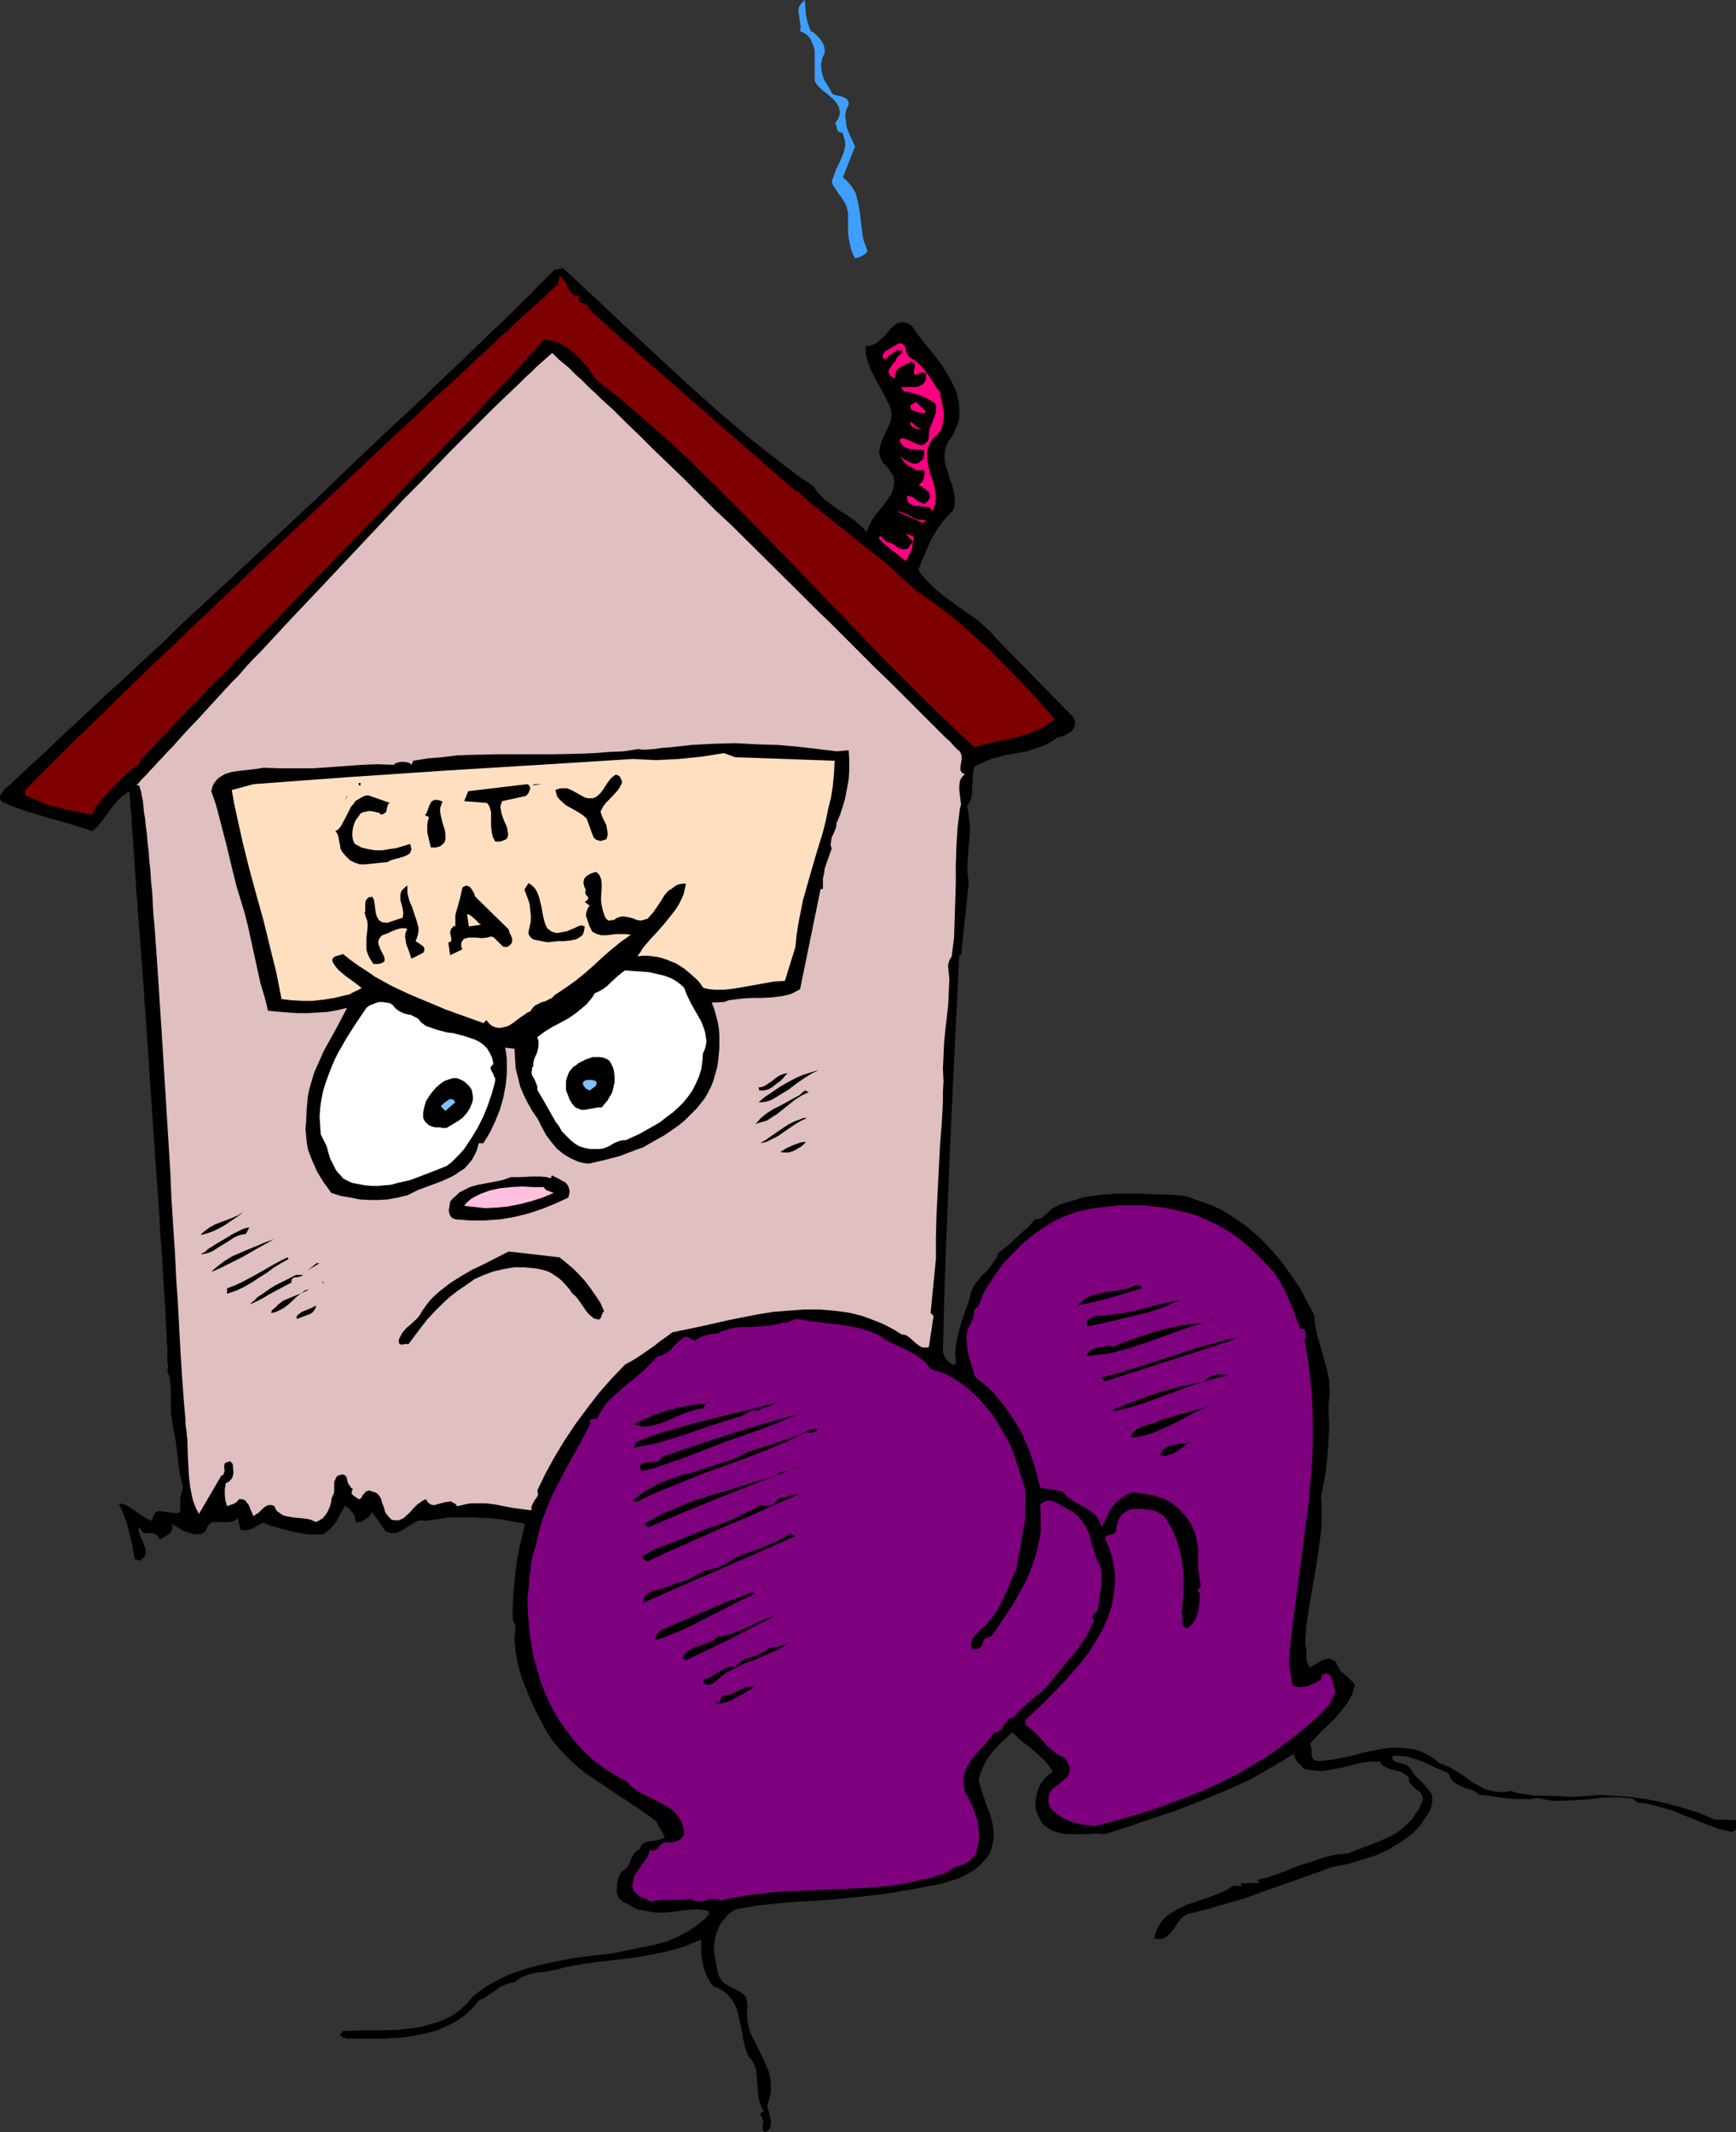 <?xml version="1.0" encoding="UTF-8" standalone="no"?>
<svg
   version="1.0"
   width="126.79mm"
   height="155.668mm"
   id="svg73"
   sodipodi:docname="City Hall.wmf"
   xmlns:inkscape="http://www.inkscape.org/namespaces/inkscape"
   xmlns:sodipodi="http://sodipodi.sourceforge.net/DTD/sodipodi-0.dtd"
   xmlns="http://www.w3.org/2000/svg"
   xmlns:svg="http://www.w3.org/2000/svg">
  <rect width="100%" height="100%" fill="#333333" stroke="none"/>
  <sodipodi:namedview
     id="namedview73"
     pagecolor="#ffffff"
     bordercolor="#000000"
     borderopacity="0.25"
     inkscape:showpageshadow="2"
     inkscape:pageopacity="0.0"
     inkscape:pagecheckerboard="0"
     inkscape:deskcolor="#d1d1d1"
     inkscape:document-units="mm" />
  <defs
     id="defs1">
    <pattern
       id="WMFhbasepattern"
       patternUnits="userSpaceOnUse"
       width="6"
       height="6"
       x="0"
       y="0" />
  </defs>
  <path
     style="fill:#3f9fff;fill-opacity:1;fill-rule:evenodd;stroke:none"
     d="m 223.769,8.564 0.969,0.485 0.646,0.646 0.646,0.646 0.646,0.808 0.485,0.808 0.323,0.808 0.162,0.97 v 0.808 l -0.323,0.808 -0.323,0.646 -0.162,0.808 -0.162,0.808 v 1.454 l 0.323,1.454 0.485,1.454 0.808,1.293 1.454,2.585 0.646,0.323 0.646,0.162 0.646,0.162 0.808,0.162 0.646,0.323 0.646,0.323 0.323,0.646 0.162,0.323 v 0.485 l -0.323,0.808 -0.323,0.646 -0.162,0.646 -0.162,0.808 0.162,1.454 0.162,1.616 0.485,1.454 0.646,1.454 0.646,1.454 0.646,1.293 -3.393,8.564 1.131,0.97 0.969,1.131 0.808,1.131 0.646,1.131 0.323,1.293 0.323,1.293 0.485,2.585 0.323,2.747 0.323,2.747 0.162,1.293 0.323,1.293 0.485,1.293 0.485,1.293 -0.162,0.485 -0.323,0.323 -0.485,0.323 -0.485,0.323 -1.131,0.485 -0.808,0.162 -0.646,-1.131 -0.485,-1.454 -0.323,-1.454 -0.323,-1.454 -0.162,-1.454 v -1.454 -1.293 -1.293 -0.808 -0.646 l -0.323,-1.454 -0.485,-1.293 -0.969,-1.454 -0.808,-1.131 -0.485,-0.646 -0.323,-0.646 -0.808,-1.131 -0.323,-0.97 0.646,-1.778 0.646,-1.778 0.808,-1.616 0.646,-1.454 0.646,-1.616 0.323,-1.778 v -0.808 l -0.162,-0.808 -0.323,-0.97 -0.323,-0.97 h -0.646 l -0.323,-0.162 -0.323,-0.323 -0.162,-0.485 -0.162,-0.808 -0.162,-0.485 -0.162,-0.323 0.808,-1.131 0.323,-0.808 0.162,-0.97 -0.162,-0.808 -0.162,-0.808 -0.485,-0.808 -0.485,-0.646 -0.646,-0.646 -1.454,-1.293 -0.808,-0.646 -0.646,-0.485 -1.293,-1.293 -0.485,-0.646 -0.323,-0.646 v -4.04 -1.939 -2.101 l -0.162,-0.97 -0.323,-0.808 -0.323,-0.808 -0.323,-0.808 -0.485,-0.646 -0.646,-0.646 -0.808,-0.485 -0.969,-0.485 0.162,-1.131 -0.162,-1.131 -0.162,-1.131 -0.162,-1.131 -0.162,-0.97 0.162,-1.131 0.323,-0.485 0.323,-0.485 0.485,-0.485 L 222.153,0 l 0.162,2.101 0.162,2.101 0.485,2.101 z"
     id="path1" />
  <path
     style="fill:#000000;fill-opacity:1;fill-rule:evenodd;stroke:none"
     d="m 224.738,134.282 0.485,0.97 0.808,0.97 1.616,1.616 1.939,1.454 1.939,1.454 2.1,1.293 2.1,1.454 1.939,1.616 0.808,0.808 0.808,0.97 0.323,-1.131 0.485,-1.131 0.646,-1.131 0.808,-1.293 1.939,-2.262 1.616,-2.262 0.808,-1.131 0.485,-1.131 0.323,-1.293 0.162,-1.131 -0.162,-1.293 -0.323,-0.646 -0.323,-0.485 -0.485,-0.808 -0.485,-0.646 -0.485,-0.646 -0.808,-0.646 -0.646,-1.131 -0.323,-0.97 -0.162,-0.97 0.162,-0.97 0.162,-0.97 0.323,-0.97 1.777,-3.878 0.485,-0.97 0.323,-0.97 0.162,-0.97 v -1.131 l -0.162,-1.131 -0.485,-1.131 -0.969,-1.939 -0.969,-1.939 -2.262,-4.04 -0.969,-1.939 -0.646,-1.939 -0.646,-2.101 v -1.131 -1.131 h 0.969 l 0.969,-0.323 0.969,-0.485 0.808,-0.646 1.616,-1.454 1.293,-1.616 0.646,-0.646 0.808,-0.646 0.646,-0.485 0.646,-0.162 0.808,-0.162 0.808,0.162 0.969,0.323 0.969,0.808 1.131,1.616 1.293,1.778 2.908,3.555 2.747,3.555 1.131,1.939 1.293,2.101 0.969,1.939 0.808,2.101 0.485,1.939 0.162,2.101 v 2.101 l -0.162,1.131 -0.323,0.97 -0.485,1.131 -0.485,1.131 -0.485,1.131 -0.808,0.97 -0.646,1.131 -0.485,1.293 -0.162,1.131 v 1.131 1.293 l 0.323,1.131 0.808,2.585 0.323,1.131 0.485,1.293 0.646,2.424 0.162,1.293 v 1.131 1.293 l -0.323,1.131 -1.777,1.778 -1.454,1.778 -1.454,2.101 -1.293,2.101 -0.969,2.101 -0.969,2.262 -0.969,2.262 -0.808,2.101 0.969,1.454 1.131,1.293 1.131,1.131 1.293,1.293 2.747,2.262 2.908,2.101 2.908,2.101 3.07,2.101 2.747,2.424 1.293,1.293 1.293,1.454 21.488,21.976 0.162,0.646 0.162,0.485 -0.162,1.131 -0.323,0.808 -0.808,0.808 -0.808,0.485 -0.969,0.485 -0.969,0.323 -0.808,0.162 -1.454,0.97 -1.293,0.808 -1.454,0.646 -1.454,0.485 -2.908,0.97 -2.747,0.485 -2.908,0.485 -2.908,0.808 -1.293,0.323 -1.454,0.646 -1.616,0.646 -1.454,0.808 -0.323,1.293 -0.162,1.454 -0.162,2.909 v 1.454 l -0.162,1.293 -0.485,1.293 -0.323,0.646 -0.485,0.485 0.323,1.454 0.162,1.293 0.323,2.747 v 2.585 l -0.323,2.747 -0.323,5.171 v 2.585 l 0.162,1.293 0.162,1.454 -2.1,19.876 h -0.485 l -0.323,6.302 -0.323,6.464 -0.323,6.625 -0.323,6.625 -0.646,13.574 -0.646,13.897 -1.131,28.117 -0.485,14.058 -0.323,13.897 0.485,1.293 0.323,0.485 0.323,0.485 0.969,0.808 0.646,0.323 h 0.646 l 0.162,-0.323 v -0.485 -0.97 l -0.162,-1.131 v -0.485 -0.485 l 0.323,-2.101 0.323,-1.778 0.969,-3.555 1.131,-3.393 1.293,-3.555 0.162,-0.97 0.162,-0.808 0.485,-0.97 0.323,-0.808 1.131,-1.454 1.293,-1.454 1.454,-1.454 1.131,-1.454 0.969,-1.454 0.485,-0.808 0.162,-0.808 1.454,-1.131 1.454,-1.131 2.908,-2.747 1.454,-1.293 1.293,-1.131 0.969,-1.131 0.323,-0.485 0.485,-0.323 h 0.646 l 0.646,-0.162 0.646,-0.323 0.646,-0.646 1.293,-1.131 1.131,-0.97 2.1,-0.97 2.1,-0.646 2.262,-0.646 2.1,-0.646 2.423,-0.323 2.262,-0.323 4.685,-0.323 h 4.685 l 4.685,0.162 4.685,0.162 4.362,0.323 1.777,0.646 1.777,0.646 3.716,1.293 1.777,0.808 1.777,0.97 1.616,0.97 1.616,1.131 1.777,1.131 1.616,1.293 1.777,1.454 1.616,1.454 2.908,3.07 2.747,3.232 2.585,3.555 2.423,3.555 2.1,3.878 1.939,3.717 0.162,1.454 0.162,1.616 0.646,2.909 1.777,5.979 0.808,3.07 0.646,3.07 v 1.616 l 0.162,1.616 -0.162,1.616 -0.162,1.616 v 2.909 l 0.162,3.07 -0.323,6.464 -0.323,3.393 -0.323,3.232 -0.646,3.393 -0.646,3.07 0.162,2.424 v 2.424 2.424 l -0.162,2.424 -0.646,5.009 -0.808,5.171 -1.777,10.342 -0.808,5.332 -0.162,2.585 -0.162,2.585 0.162,0.646 0.162,0.808 v 2.747 l 0.162,0.808 0.323,0.646 0.485,0.808 1.777,-0.97 1.616,-0.97 0.969,-0.323 0.969,-0.162 0.808,0.323 0.969,0.485 0.485,1.131 0.485,0.97 0.646,0.808 0.808,0.646 1.454,1.293 0.808,0.808 0.646,0.97 -0.485,1.293 -0.323,1.293 -0.646,1.131 -0.646,1.131 -1.616,2.101 -1.616,1.939 -3.716,3.555 -1.777,1.939 -1.616,1.778 0.323,0.808 0.162,0.808 v 0.808 0.646 l 0.162,0.808 0.323,0.323 0.323,0.323 h 0.485 l 0.323,0.162 h 0.646 l 1.939,-0.162 2.1,-0.323 4.201,-0.808 4.201,-1.131 4.201,-0.808 2.262,-0.323 2.1,-0.162 2.1,0.162 2.1,0.162 1.939,0.485 1.939,0.808 1.939,1.131 0.969,0.646 0.808,0.808 1.293,0.485 1.293,0.485 1.131,0.646 1.131,0.646 2.262,1.454 2.1,1.616 2.423,1.293 1.131,0.646 1.293,0.323 1.293,0.323 1.454,0.162 h 1.454 l 1.616,-0.323 2.1,0.646 2.262,0.323 2.1,0.323 h 2.423 l 4.524,0.162 2.262,0.162 h 2.1 l 2.423,-0.162 2.423,-0.162 2.423,-0.162 2.423,0.162 5.009,0.323 4.847,0.646 4.847,0.97 4.847,1.293 4.685,1.454 4.685,1.939 5.816,0.162 v 1.131 0.97 l -0.162,0.485 -0.162,0.323 -0.485,0.162 -0.485,0.162 -3.393,-0.808 -3.07,-1.131 -6.463,-2.585 -3.07,-1.293 -3.393,-0.97 -3.07,-0.808 -1.777,-0.323 -1.616,-0.162 -1.293,-1.131 -1.939,-0.162 -1.777,-0.162 h -3.393 l -3.231,0.323 -3.07,0.323 -3.231,0.162 -3.231,0.162 h -1.616 l -1.616,-0.162 -1.616,-0.323 -1.777,-0.323 -1.616,0.323 h -1.939 -1.939 l -2.1,-0.162 -4.201,-0.485 -1.939,-0.323 -2.1,-0.162 -1.131,-0.808 -1.131,-0.646 -1.293,-0.323 -1.293,-0.485 -0.969,-0.485 -1.131,-0.646 -0.485,-0.485 -0.485,-0.646 -0.323,-0.646 -0.323,-0.808 -3.716,-1.616 -3.878,-1.778 -1.939,-0.646 -2.1,-0.646 -1.939,-0.162 h -1.939 v 0.485 0.323 l 0.162,0.323 0.323,0.323 0.646,0.323 0.808,0.162 0.969,0.323 0.808,0.162 0.646,0.485 0.323,0.323 0.323,0.323 0.485,0.808 0.485,0.808 1.293,1.293 1.293,1.293 1.131,1.293 0.485,0.646 0.485,0.646 0.323,0.808 v 0.808 0.808 l -0.162,0.97 -0.323,1.131 -0.646,1.131 -0.969,1.454 -0.969,1.454 -1.131,1.293 -1.293,1.293 -1.454,1.131 -1.616,1.131 -1.616,0.97 -1.777,1.131 -1.777,0.808 -1.777,0.808 -4.039,1.293 -3.878,1.131 -4.201,0.808 -9.371,3.393 -9.694,3.393 -4.847,1.778 -5.009,1.454 -5.009,1.454 -5.009,1.293 -0.808,0.162 -0.808,0.323 -0.646,0.485 -0.646,0.646 -0.969,1.293 -0.485,0.808 -0.485,0.646 -0.969,1.293 -0.646,0.485 -0.485,0.485 -0.646,0.323 -0.808,0.162 h -0.808 l -0.969,-0.162 0.485,-1.939 0.808,-1.616 0.969,-1.454 1.131,-1.131 1.454,-0.97 1.293,-0.808 1.616,-0.808 1.454,-0.646 3.393,-1.131 3.231,-1.131 1.616,-0.646 1.616,-0.646 1.454,-0.808 1.293,-0.808 h 0.808 l 0.808,0.162 h 0.323 l 0.162,-0.162 0.162,-0.162 -0.162,-0.485 5.17,-0.162 -0.646,-0.808 1.454,-0.323 1.293,-0.323 2.908,-0.97 2.908,-1.131 3.231,-1.293 3.231,-0.97 3.231,-1.131 3.231,-0.808 1.616,-0.162 1.777,-0.162 2.908,-1.131 3.07,-1.131 2.908,-1.131 2.908,-1.293 1.454,-0.808 1.131,-0.808 1.293,-0.97 1.131,-1.131 1.131,-1.131 0.808,-1.293 0.969,-1.293 0.646,-1.616 0.323,-0.646 0.162,-0.485 v -0.646 l -0.162,-0.323 -0.162,-0.485 -0.323,-0.485 -0.808,-0.646 -0.969,-0.808 -0.808,-0.808 -0.323,-0.323 -0.162,-0.485 -0.162,-0.646 v -0.485 l -0.485,-0.485 -0.485,-0.323 -0.969,-0.646 -1.131,-0.323 -1.131,-0.323 -0.969,-0.162 -0.969,-0.485 -0.969,-0.485 -0.485,-0.485 -0.323,-0.646 h -1.293 -1.293 l -2.585,0.323 -2.585,0.646 -2.585,0.646 -2.585,0.485 -2.747,0.485 h -1.293 l -1.454,-0.162 -1.293,-0.162 -1.454,-0.323 -0.808,-0.97 -0.808,-0.808 -0.646,-0.97 -0.162,-0.646 -0.323,-0.646 -3.07,1.939 -3.07,1.778 -3.07,1.778 -3.231,1.778 -6.463,2.909 -6.624,2.747 -6.624,2.585 -6.786,2.262 -6.624,2.262 -6.624,2.101 -1.131,-0.162 h -1.293 l -2.747,0.162 h -2.908 -2.747 l -1.293,-0.323 -1.293,-0.323 -1.293,-0.485 -0.969,-0.646 -1.131,-0.808 -0.808,-1.131 -0.646,-1.293 -0.646,-1.616 -0.162,-1.454 0.162,-1.454 0.162,-1.454 0.485,-1.454 0.646,-1.454 0.969,-1.293 1.131,-1.131 1.293,-0.97 -1.131,-1.616 -1.293,-1.616 -1.454,-1.293 -2.747,-2.424 -1.616,-1.131 -1.454,-1.293 -1.454,-1.454 -1.454,1.293 -1.454,1.293 -1.454,1.454 -1.454,1.616 -1.131,1.616 -0.969,1.778 -0.808,1.939 -0.646,1.939 0.646,2.585 1.616,4.848 0.969,2.424 0.646,2.585 0.162,1.293 0.162,1.293 v 1.293 l -0.323,1.454 -0.323,1.293 -0.485,1.454 -0.969,1.293 -1.131,1.293 -1.131,1.131 -1.293,0.97 -1.454,0.808 -1.454,0.808 -1.454,0.646 -1.616,0.485 -3.231,0.97 -3.393,0.646 -3.231,0.646 -3.07,0.485 -2.747,0.485 -2.908,0.485 -5.816,0.646 -5.978,0.646 -5.816,0.485 -5.978,0.323 -5.978,0.485 -5.816,0.646 -2.747,0.485 -2.908,0.485 -0.969,0.646 -0.969,0.646 -0.808,0.97 -0.808,0.97 -0.808,0.97 -0.485,1.131 -0.485,1.293 -0.323,1.131 -0.162,1.454 -0.162,1.293 v 1.131 l 0.162,1.293 0.485,2.262 0.162,1.131 0.323,1.454 0.323,0.808 0.485,0.808 0.485,0.646 0.646,0.485 1.293,0.808 1.454,0.808 1.454,0.646 1.131,0.97 0.485,0.646 0.162,0.808 0.162,0.97 v 0.97 l -0.162,1.778 0.162,1.778 0.323,1.616 0.485,1.616 0.646,1.454 0.808,1.616 1.616,3.232 1.454,3.232 0.646,1.616 0.323,1.616 0.162,1.778 v 1.778 l -0.323,1.939 -0.323,0.808 -0.323,1.131 0.162,0.97 0.323,0.97 0.485,2.262 v 0.808 l -0.162,0.97 -0.162,0.485 -0.323,0.323 -0.485,0.323 -0.485,0.323 -0.485,-0.485 -0.162,-0.485 v -0.646 -0.485 l 0.162,-0.646 v -0.646 l -0.323,-0.646 -0.485,-0.808 0.162,-0.323 0.162,-0.323 0.808,-0.323 -0.646,-0.808 -0.323,-0.808 -0.323,-0.97 -0.323,-0.97 -0.162,-1.939 -0.323,-4.04 -0.162,-1.939 -0.323,-0.97 -0.485,-0.97 -0.485,-0.808 -0.808,-0.808 -0.485,-1.293 -0.485,-1.293 -0.646,-2.909 -0.162,-1.454 -0.323,-1.454 -0.646,-2.747 -0.323,-1.454 -0.485,-1.293 -0.646,-1.131 -0.646,-1.131 -0.969,-0.97 -1.131,-0.97 -1.293,-0.808 -1.454,-0.485 -0.969,-1.293 -0.808,-1.454 -0.646,-1.616 -0.485,-1.778 -0.323,-1.778 -0.162,-1.778 v -1.778 -1.454 l -2.423,0.97 -2.262,0.97 -2.262,0.646 -2.423,0.646 -4.685,0.97 -4.685,0.808 -9.694,1.131 -4.685,0.646 -5.009,0.97 -1.616,0.485 -1.616,0.323 -1.777,0.323 -1.777,0.162 -1.777,0.323 -1.616,0.485 -0.808,0.323 -0.808,0.323 -0.808,0.646 -0.808,0.646 -1.293,0.162 -1.293,0.485 -1.131,0.485 -1.131,0.808 -2.423,1.616 -1.131,0.808 -1.293,0.485 -1.616,1.939 -1.777,1.778 -1.939,1.454 -2.1,1.293 -2.1,0.97 -2.1,0.97 -2.423,0.646 -2.262,0.485 -2.423,0.485 -2.423,0.323 -5.009,0.323 h -5.17 -5.17 l -0.485,-0.162 -0.485,-0.162 -0.485,-0.162 -0.485,-0.485 0.808,-1.131 4.847,-0.162 h 5.009 l 5.009,-0.162 4.847,-0.485 2.423,-0.485 2.262,-0.646 2.262,-0.646 2.1,-0.97 2.1,-1.131 1.777,-1.454 1.777,-1.616 1.616,-1.939 1.939,-1.454 2.1,-1.454 2.1,-1.131 2.1,-1.131 2.262,-0.97 2.423,-0.808 2.423,-0.808 2.423,-0.646 5.17,-1.131 5.17,-0.97 5.332,-0.646 5.332,-0.646 3.878,-0.808 3.878,-0.808 3.393,-0.646 3.393,-0.97 1.616,-0.646 1.454,-0.646 1.616,-0.808 1.454,-0.808 1.454,-0.97 1.454,-1.131 1.454,-1.131 1.293,-1.454 -0.162,-0.485 -0.162,-0.323 -0.485,-0.162 h -0.485 l -0.969,-0.162 h -0.646 l -0.485,-0.162 -2.423,0.162 -2.585,0.323 -2.423,0.323 -2.585,0.162 -2.423,-0.162 -2.423,-0.485 -1.131,-0.162 -1.293,-0.485 -1.131,-0.646 -0.969,-0.646 -0.808,-0.162 -0.485,-0.485 -0.646,-0.485 -0.323,-0.323 -0.162,-0.646 -0.323,-0.646 v -1.293 -1.293 l 0.323,-1.293 0.485,-1.293 0.646,-0.97 0.485,-0.323 0.485,-0.323 0.646,-0.646 0.485,-0.97 0.323,-0.97 0.323,-0.808 0.485,-0.808 0.646,-0.646 0.485,-0.323 0.485,-0.162 0.162,-0.485 0.162,-0.485 0.323,-0.485 0.323,-0.162 0.808,-0.485 1.131,-0.162 2.1,-0.323 0.969,-0.323 0.969,-0.485 -2.423,-4.363 -2.1,-1.616 -2.1,-1.454 -4.362,-2.909 -2.262,-1.454 -2.1,-1.454 -4.362,-2.909 -2.1,-1.454 -2.1,-1.616 -1.939,-1.778 -1.777,-1.778 -1.777,-1.939 -1.777,-2.101 -1.454,-2.262 -1.293,-2.424 -1.616,-3.07 -1.454,-3.07 -1.293,-3.232 -1.293,-3.232 -0.969,-3.555 -0.323,-1.616 -0.323,-1.778 -0.162,-1.778 -0.162,-1.778 0.162,-1.778 0.162,-1.778 -0.808,-1.939 v -3.393 l 0.162,-3.393 0.323,-3.393 0.323,-3.393 0.485,-3.393 0.646,-3.232 0.808,-3.232 0.646,-2.909 -3.393,-0.646 -3.554,-0.646 -3.554,-0.323 -3.393,-0.162 h -3.554 -3.393 l -3.393,0.485 -3.393,0.485 -0.646,-0.162 h -0.646 l -1.131,0.323 -1.293,0.808 -1.293,0.808 -1.293,0.808 -1.293,0.646 -0.808,0.162 h -0.808 l -0.646,-0.162 -0.969,-0.323 -3.716,-5.332 -0.808,1.131 -1.131,0.808 -0.646,0.485 -0.646,0.323 h -0.646 -0.646 l -0.162,-0.646 v -0.646 l -0.646,-1.293 -0.485,-0.485 -0.485,-0.646 -0.485,-0.323 -0.646,-0.323 v -0.323 l -0.485,0.97 -0.646,0.97 -1.131,2.262 -0.808,1.131 -0.808,0.97 -1.131,0.97 -0.969,0.808 h -2.1 -2.262 l -2.1,-0.323 -2.262,-0.485 -2.1,-0.485 -2.1,-0.646 -1.939,-0.485 -1.777,-0.808 -1.616,0.808 -0.808,0.485 -0.646,0.323 -0.808,0.323 -0.808,0.162 h -0.808 l -0.808,-0.162 -0.808,-3.232 -0.485,0.485 -0.485,0.323 -0.646,0.162 -0.646,0.162 h -1.293 -0.808 -1.939 -0.646 l -0.485,0.323 -0.485,0.323 -0.323,0.485 -0.323,0.646 -0.323,0.808 -0.485,0.323 -0.646,0.323 -1.293,0.162 -1.131,-0.162 -1.131,-0.323 -1.293,-0.485 -1.131,-0.646 -1.131,-0.646 -1.131,-0.646 0.162,0.485 0.162,0.323 -0.162,0.646 -0.323,0.808 -0.485,0.485 -0.646,0.485 -0.646,0.323 -1.293,0.808 -0.323,-0.646 -0.162,-0.323 -0.323,-0.323 -0.323,-0.162 -0.808,-0.323 h -0.808 -0.969 l -0.808,-0.162 -0.323,-0.323 -0.323,-0.323 -0.162,-0.485 -0.323,-0.485 -0.162,0.646 v 0.646 l 0.323,1.293 0.646,1.131 0.485,1.293 0.485,1.131 v 0.646 0.485 l -0.162,0.646 -0.323,0.485 -0.485,0.485 -0.808,0.485 -1.293,-0.485 -0.646,-3.878 -0.969,-3.878 -0.485,-1.939 -0.646,-1.939 -0.808,-1.939 -0.808,-1.778 0.969,0.162 0.969,0.323 1.131,0.646 1.131,0.808 2.423,1.616 1.293,0.808 1.293,0.485 0.162,-0.97 0.162,-0.485 0.323,-0.646 0.323,-0.323 0.485,-0.162 0.485,-0.162 1.131,0.162 1.131,0.162 1.293,0.162 1.293,0.162 0.485,-0.162 0.485,-0.162 v -1.939 -1.778 l 0.323,-1.616 0.485,-1.454 -0.485,-1.939 -0.485,-1.939 -0.485,-3.878 -0.485,-4.201 -0.323,-2.101 -0.485,-2.262 -0.323,-2.101 -0.323,-2.101 v -6.14 l -0.162,-1.939 -0.162,-1.778 -0.323,-0.808 -0.323,-0.808 v -0.323 l 0.162,-0.646 v -0.646 l -0.162,-0.97 v -1.131 -1.293 -1.454 l -0.162,-1.616 v -1.616 l -0.162,-1.939 -0.162,-2.101 v -2.262 l -0.162,-2.262 -0.162,-2.424 -0.162,-2.585 -0.162,-2.747 -0.162,-2.747 -0.162,-2.909 -0.485,-5.979 -0.323,-6.302 -0.485,-6.625 -0.485,-6.787 -0.485,-6.948 -1.939,-28.763 -0.485,-6.948 -0.485,-6.948 -0.485,-6.625 -0.485,-6.464 -0.485,-6.14 -0.162,-3.07 -0.323,-2.909 -0.162,-2.747 -0.162,-2.585 -0.162,-2.585 -0.162,-2.424 -0.162,-2.262 -0.162,-2.262 -0.162,-2.101 -0.162,-1.778 v -1.778 l -0.162,-1.616 -0.162,-1.454 v -1.293 l -0.162,-0.97 v -0.97 l -0.162,-0.646 v -0.485 l -1.616,1.131 -1.293,1.131 -1.293,1.454 -1.131,1.454 -2.262,3.07 -1.131,1.454 -1.454,1.293 -3.07,-0.97 -3.07,-0.97 -6.301,-1.778 L 6.624,223.642 3.554,222.511 0.485,221.218 0.162,220.733 0,220.249 v -0.485 l 0.162,-0.323 0.485,-0.808 0.646,-0.97 0.646,-0.485 0.808,-0.646 0.808,-0.808 1.131,-0.97 1.131,-1.131 1.454,-1.293 1.454,-1.454 1.616,-1.454 1.777,-1.616 1.939,-1.778 1.939,-1.939 2.1,-1.939 2.262,-2.101 2.262,-2.101 2.423,-2.262 2.585,-2.424 2.585,-2.424 2.747,-2.424 2.747,-2.585 2.747,-2.585 5.978,-5.494 5.978,-5.817 6.301,-5.817 6.463,-5.979 26.174,-24.4 6.301,-6.14 6.301,-5.979 6.14,-5.817 5.978,-5.494 2.908,-2.747 2.747,-2.747 2.747,-2.585 2.747,-2.585 2.585,-2.424 2.423,-2.424 2.423,-2.262 2.262,-2.262 2.262,-2.101 2.1,-1.939 1.939,-1.939 1.777,-1.778 1.777,-1.778 1.616,-1.454 1.454,-1.616 1.293,-1.293 1.131,-1.131 0.969,-0.97 0.969,-0.97 0.646,-0.808 2.585,-0.485 8.563,7.918 8.563,8.08 8.725,8.08 8.725,8.08 8.725,7.756 4.362,3.717 4.362,3.717 4.362,3.393 4.362,3.393 4.201,3.232 z"
     id="path2" />
  <path
     style="fill:#7f0000;fill-opacity:1;fill-rule:evenodd;stroke:none"
     d="m 160.112,81.765 -0.323,0.485 v 0.323 0.485 l 0.323,0.323 0.485,0.162 0.646,0.162 0.485,0.323 0.485,0.323 0.162,0.323 0.162,0.323 0.162,0.323 0.162,0.162 0.323,0.323 0.323,0.323 0.969,0.808 1.131,1.131 1.454,1.293 1.616,1.454 1.777,1.616 1.939,1.778 2.1,1.778 2.262,2.101 2.423,2.101 2.423,2.101 5.17,4.525 10.502,9.211 5.009,4.363 2.423,2.101 2.262,1.939 2.262,1.939 1.939,1.778 1.939,1.616 1.616,1.454 1.454,1.293 1.293,1.131 0.969,0.808 0.485,0.323 0.323,0.323 0.162,0.162 0.323,0.162 v 0.162 h 0.162 l 0.162,-0.162 3.716,3.393 4.039,3.232 8.24,6.625 8.401,6.625 4.039,3.717 3.878,3.555 5.493,3.878 5.332,4.04 5.009,4.363 5.009,4.525 4.685,4.686 4.524,4.686 4.362,4.686 4.362,5.009 -1.131,0.808 -1.293,0.808 -1.131,0.808 -1.454,0.646 -2.747,1.131 -2.908,0.808 -2.908,0.646 -2.908,0.646 -2.908,0.646 -2.747,0.808 -6.624,-6.14 -6.624,-6.464 -6.463,-6.464 -6.463,-6.464 -12.764,-13.25 -12.764,-13.25 -12.764,-13.089 -6.463,-6.464 -6.463,-6.302 -6.624,-6.302 -6.786,-5.979 -6.786,-5.817 -6.947,-5.494 -1.131,-1.778 -1.293,-1.778 -1.616,-1.778 -1.777,-1.778 -1.777,-1.454 -1.131,-0.646 -0.969,-0.646 -1.131,-0.485 -1.131,-0.323 -1.131,-0.162 -1.293,-0.323 -0.323,0.485 -0.323,0.485 -0.646,0.646 -0.646,0.808 -0.808,0.97 -0.969,0.97 -1.131,1.293 -1.131,1.293 -1.131,1.293 -1.454,1.454 -1.454,1.616 -1.616,1.616 -1.616,1.778 -1.777,1.778 -1.777,1.939 -1.777,1.939 -1.939,2.101 -2.1,2.101 -4.201,4.363 -4.524,4.686 -4.685,4.686 -4.685,5.009 -4.847,5.009 -10.017,10.18 -9.856,10.18 -4.847,5.009 -4.847,5.009 -4.685,4.686 -4.362,4.525 -4.201,4.525 -2.1,1.939 -2.1,2.101 -1.777,1.939 -1.777,1.939 -1.939,1.778 -3.231,3.393 -2.747,3.07 -1.454,1.293 -1.131,1.293 -1.131,1.131 -0.808,0.97 -0.969,0.97 -0.646,0.808 -0.646,0.646 -0.485,0.485 -0.323,0.485 0.323,0.162 v 0.162 l -2.1,1.454 -1.939,1.616 -1.777,1.778 -1.777,1.778 -1.616,1.778 -1.616,1.778 -1.454,1.939 -1.131,2.101 -2.585,-0.485 -2.423,-0.485 -2.423,-0.485 -2.262,-0.646 -2.1,-0.485 -2.262,-0.808 -2.1,-0.97 -2.262,-0.97 v -1.454 l 1.293,-1.293 1.293,-1.454 1.454,-1.293 1.616,-1.616 1.616,-1.616 1.777,-1.778 1.777,-1.778 1.939,-1.939 1.939,-1.939 2.1,-1.939 2.1,-2.101 2.262,-2.101 4.524,-4.525 4.847,-4.686 5.009,-4.848 5.332,-5.009 5.332,-5.171 5.493,-5.171 5.655,-5.333 5.655,-5.494 11.471,-10.827 11.471,-10.827 5.655,-5.333 5.493,-5.171 5.493,-5.171 5.332,-4.848 5.009,-4.848 5.009,-4.525 4.685,-4.363 2.262,-2.262 2.262,-1.939 2.1,-1.939 1.939,-1.939 2.1,-1.778 1.777,-1.778 1.777,-1.616 1.777,-1.616 1.616,-1.454 1.616,-1.454 1.454,-1.293 1.293,-1.293 1.293,-1.131 1.131,-0.97 0.485,-2.424 0.485,0.323 0.485,0.485 0.646,0.808 0.808,1.939 0.485,0.808 0.646,0.646 0.323,0.323 0.485,0.162 0.646,0.162 z"
     id="path3" />
  <path
     style="fill:#ff007f;fill-opacity:1;fill-rule:evenodd;stroke:none"
     d="m 251.397,98.732 1.293,0.808 1.293,1.131 0.969,1.131 0.969,1.293 0.969,1.293 0.808,1.293 0.808,1.293 0.969,1.131 0.162,1.454 0.485,1.616 0.162,1.454 0.323,1.616 -0.162,1.616 -0.323,1.616 -0.162,0.646 -0.323,0.646 -0.485,0.646 -0.485,0.646 -0.646,0.485 -0.646,0.646 -0.646,1.131 -0.646,1.293 -0.162,1.293 v 1.454 l 0.162,1.293 0.646,2.909 0.485,1.293 0.485,1.454 0.323,1.454 0.162,1.293 0.162,1.293 -0.162,1.293 -0.323,1.293 -0.646,1.131 -0.162,-0.485 -0.162,-0.323 -0.323,-0.162 -0.485,-0.162 -1.131,-0.162 -1.131,-0.162 h -1.293 l -0.485,-0.162 -0.646,-0.323 -0.485,-0.323 -0.323,-0.485 -0.162,-0.646 -0.162,-0.646 0.485,-0.162 h 0.485 l 0.969,0.485 0.808,0.646 0.808,0.485 0.646,0.323 0.485,0.162 h 0.323 l 0.323,-0.323 0.485,-0.323 0.323,-0.485 0.323,-0.808 -0.162,-0.646 -0.162,-0.646 -0.485,-0.323 -0.485,-0.485 -0.969,-0.646 -0.969,-0.485 h 0.162 l 0.162,-0.162 0.323,-0.323 0.485,-0.485 0.323,-0.646 0.162,-0.808 0.162,-0.808 -0.162,-0.808 h -0.969 -1.131 l -0.808,-0.485 -0.969,-0.485 -0.808,-0.485 -0.808,-0.808 -0.646,-0.808 -0.646,-0.808 0.485,0.323 0.646,0.485 1.454,0.808 0.808,0.323 0.808,0.162 0.808,-0.162 0.323,-0.162 0.323,-0.323 0.485,-0.323 0.323,-0.323 0.162,-0.323 v -0.323 l 0.162,-0.808 v -0.97 l -0.969,-0.162 h -0.969 l -1.939,-0.162 -0.969,-0.323 -0.808,-0.485 -0.646,-0.646 -0.323,-0.485 -0.162,-0.646 0.323,-0.323 0.485,-0.162 0.485,0.162 0.485,0.162 1.131,0.485 1.131,0.485 1.131,0.485 0.646,0.162 h 0.485 l 0.485,-0.162 0.485,-0.485 0.485,-0.485 0.323,-0.808 v -0.646 -0.485 l 0.162,-1.293 0.969,-2.424 0.485,-1.293 0.323,-1.131 v -1.293 -0.485 l -0.323,-0.646 -1.939,-1.131 -2.1,-0.97 -1.131,-0.323 -1.131,-0.323 -0.969,-0.323 h -0.969 l -0.323,-0.162 -0.323,-0.323 -0.162,-0.485 -0.323,-0.323 h 0.808 0.808 2.262 l 0.969,-0.162 0.969,-0.485 0.323,-0.162 0.323,-0.485 0.323,-0.485 0.162,-0.646 v -0.646 -0.485 l -0.323,-0.323 -0.485,-0.162 -0.808,0.162 -0.646,0.323 -0.323,0.162 h -0.323 l -0.323,-0.162 -0.162,-0.485 0.162,-0.97 0.162,-0.808 v -0.485 l -0.162,-0.323 -0.323,-0.162 -0.485,-0.162 -0.646,0.323 -0.808,0.323 -1.616,0.808 -0.646,0.485 -0.485,0.646 -0.323,0.97 v 0.485 0.485 l -0.646,-0.323 -0.485,-0.323 -0.323,-0.323 -0.162,-0.323 -0.162,-0.323 v -0.323 l 0.323,-0.808 0.485,-0.646 1.131,-1.454 0.323,-0.808 1.616,-1.616 -0.323,-0.485 h -0.485 -0.485 l -0.485,0.162 -0.969,0.646 -0.323,0.323 -0.485,0.162 -0.162,0.162 -0.323,0.323 -0.323,0.485 -0.162,0.162 h -0.162 -0.323 l -0.323,-0.323 -0.162,-0.323 v -0.485 l 0.323,-0.485 0.323,-0.485 0.808,-0.485 1.454,-0.808 0.808,-0.485 0.808,-0.485 h 0.323 l 0.485,0.162 0.485,0.323 0.323,0.485 0.323,0.646 v 0.646 l 0.323,0.646 0.323,0.646 z"
     id="path4" />
  <path
     style="fill:#dfbfbf;fill-opacity:1;fill-rule:evenodd;stroke:none"
     d="m 264.484,206.998 0.485,0.323 0.162,0.323 0.162,0.485 0.162,0.485 v 0.97 l -0.162,0.97 -0.162,0.97 v 0.97 l 0.323,0.646 0.485,0.323 0.485,0.162 -0.646,0.485 -0.323,0.485 -0.323,0.485 -0.162,0.485 -0.162,1.293 v 1.293 l 0.162,1.293 0.162,1.293 0.162,1.293 -0.323,1.131 -0.323,2.585 -0.323,2.585 -0.323,5.171 -0.162,5.171 v 5.009 l -0.162,5.171 -0.162,5.009 -0.162,5.009 -0.646,5.009 -0.485,0.808 -0.323,0.808 -0.162,0.646 v 0.808 l 0.162,1.616 0.162,1.454 -0.162,3.717 -0.162,3.555 -0.808,7.11 -0.323,3.393 -0.162,3.555 -0.162,3.555 0.162,3.555 -0.162,2.747 v 2.747 l -0.323,5.979 -0.485,6.14 -0.323,6.302 -0.646,12.927 -0.162,6.14 v 5.979 l -1.454,14.866 0.808,0.808 -1.293,8.564 -0.485,0.162 h -0.646 -0.485 l -0.485,-0.162 -0.808,-0.485 -0.808,-0.646 -1.616,-1.454 -0.969,-0.646 -0.646,-0.162 h -0.485 l -1.777,-1.131 -1.777,-0.97 -1.939,-0.97 -3.716,-1.454 -1.777,-0.646 -1.939,-0.485 -2.1,-0.485 -3.878,-0.485 -4.039,-0.323 h -4.039 l -4.201,0.323 -4.201,0.323 -4.039,0.646 -4.201,0.808 -4.039,0.808 -7.917,1.778 -3.878,0.808 -3.878,0.808 -1.777,1.293 -1.616,1.131 -1.616,1.293 -1.616,1.131 -3.07,2.101 -1.616,0.97 -1.777,0.97 -3.716,3.878 -3.554,4.04 -3.231,4.201 -3.231,4.363 -2.908,4.363 -2.747,4.525 -2.585,4.686 -2.262,4.686 0.162,0.646 v 0.646 l -0.323,0.646 -0.485,0.646 -0.808,1.454 -0.162,0.646 v 0.808 l -2.585,-0.323 -2.423,-0.323 -2.585,-0.485 -2.423,-0.485 -2.585,-0.323 h -2.585 -1.293 l -1.293,0.162 -1.293,0.323 -1.454,0.323 -0.485,-0.646 -0.646,-0.323 -0.485,-0.323 h -0.485 l -1.131,0.162 -1.293,0.323 -1.131,0.323 -0.485,0.162 h -0.646 l -0.485,-0.162 -0.485,-0.323 -0.485,-0.485 -0.323,-0.646 -0.808,0.323 -0.485,0.323 -1.131,0.808 -1.131,1.131 -0.969,1.131 -1.131,0.97 -0.485,0.485 -0.646,0.323 -0.646,0.323 h -0.485 -0.808 l -0.808,-0.162 -0.485,-0.485 -0.485,-0.485 -0.808,-1.131 -0.323,-1.293 -0.485,-1.131 -0.323,-1.293 -0.646,-0.97 -0.485,-0.485 -0.646,-0.323 -0.646,-0.162 -0.808,-0.323 -0.485,0.162 -0.485,0.162 -0.646,0.808 -0.323,0.323 -0.162,0.485 -0.323,0.323 -0.485,0.162 -0.969,-0.646 -0.646,-0.485 -0.323,-0.323 v -0.323 -0.485 l 0.323,-0.646 -0.485,-0.162 -0.162,-0.323 -0.485,-0.646 -0.323,-0.646 -0.162,-0.808 -0.162,-0.646 -0.485,-0.485 -0.323,-0.162 h -0.323 -0.323 l -0.485,0.162 -0.485,0.162 -0.323,0.323 -0.323,0.646 -0.323,0.808 v 0.808 1.778 l -0.162,0.646 -0.323,0.646 -0.323,0.97 v 0.485 l -0.162,0.646 -0.323,0.97 -0.485,1.131 -0.646,0.97 -0.646,0.808 -0.969,0.646 -0.969,0.485 -0.808,-0.323 -0.646,-0.323 -1.616,-0.323 -1.777,-0.162 -1.616,-0.162 -1.777,-0.323 -0.646,-0.162 -0.646,-0.323 -0.646,-0.485 -0.485,-0.323 -0.485,-0.646 -0.323,-0.808 -0.323,-0.162 -0.485,-0.162 h -0.808 l -0.808,0.323 -0.646,0.485 -1.293,1.293 -0.808,0.485 -0.646,0.485 -0.323,-0.808 -0.323,-0.646 -0.323,-0.808 -0.323,-0.808 -0.485,-0.646 -0.485,-0.646 -0.808,-0.323 H 66.404 65.919 l -0.323,0.485 -0.323,0.323 -0.808,0.485 -0.969,0.323 -0.808,0.323 -0.485,-1.616 -0.162,-1.454 v -1.616 l 0.162,-0.97 0.162,-0.808 0.646,-0.162 0.323,-0.323 0.485,-0.485 0.323,-0.485 0.162,-0.646 0.162,-0.808 -0.162,-1.293 v -0.646 l -0.162,-0.485 -0.323,-0.323 -0.323,-0.323 -0.485,0.162 -0.485,0.162 -0.323,0.162 -0.162,0.162 -0.162,0.646 v 0.646 l 0.162,0.646 -0.162,0.485 -0.162,0.646 -0.323,0.162 -0.323,0.162 -6.14,10.503 -0.646,-1.131 -0.485,-1.131 -0.485,-1.293 -0.323,-1.293 -0.485,-2.585 -0.323,-2.585 -0.162,-2.747 -0.162,-2.909 -0.162,-5.332 -0.162,-0.646 v -0.808 l -0.162,-0.97 -0.162,-1.293 v -1.293 l -0.162,-1.616 -0.162,-1.778 -0.162,-1.939 -0.162,-2.101 -0.162,-2.262 -0.162,-2.262 -0.162,-2.585 -0.162,-2.585 -0.162,-2.747 -0.162,-2.909 -0.162,-3.07 -0.162,-3.07 -0.162,-3.232 -0.485,-6.787 -0.323,-6.948 -0.485,-7.272 -0.485,-7.595 -0.323,-7.595 -0.969,-15.674 -0.969,-15.674 -0.485,-7.756 -0.485,-7.433 -0.485,-7.433 -0.485,-7.11 -0.485,-6.787 -0.323,-3.232 -0.162,-3.232 -0.162,-3.07 -0.323,-2.909 -0.162,-2.909 -0.323,-2.747 -0.162,-2.585 -0.323,-2.424 -0.162,-2.262 -0.323,-2.262 -0.162,-1.939 -0.323,-1.778 -0.162,-1.778 -0.162,-1.454 -0.323,-1.454 -0.162,-1.131 -0.323,-0.808 -0.162,-0.808 h -0.808 l 0.646,-0.646 0.646,-0.808 0.808,-0.808 0.808,-0.808 0.969,-1.131 1.131,-1.131 0.969,-1.131 1.293,-1.293 1.131,-1.293 1.454,-1.454 1.293,-1.454 1.454,-1.616 1.454,-1.616 3.393,-3.555 1.616,-1.778 3.554,-3.878 3.716,-4.04 1.939,-1.939 1.939,-2.262 1.939,-2.101 2.1,-2.101 4.201,-4.525 4.201,-4.525 8.886,-9.372 17.934,-19.068 4.362,-4.686 4.524,-4.525 4.201,-4.363 4.201,-4.363 4.201,-4.201 4.039,-4.04 3.716,-3.717 3.716,-3.555 3.393,-3.232 1.616,-1.616 1.616,-1.454 1.454,-1.454 1.454,-1.293 1.454,-1.293 1.293,-1.131 0.323,0.162 0.485,0.485 0.485,0.485 0.646,0.646 0.808,0.646 0.969,0.808 0.969,0.808 0.969,0.97 1.131,1.131 1.293,1.131 1.293,1.293 1.293,1.293 1.454,1.293 1.454,1.454 3.393,3.07 3.393,3.393 3.716,3.555 3.878,3.878 4.201,4.04 4.201,4.04 4.362,4.363 4.362,4.363 4.685,4.363 18.257,18.098 4.524,4.525 4.524,4.363 4.362,4.363 4.201,4.201 4.039,4.04 4.039,3.878 3.716,3.717 3.393,3.393 3.231,3.232 1.616,1.616 1.454,1.454 1.293,1.293 1.454,1.293 1.131,1.293 z"
     id="path5" />
  <path
     style="fill:#ff007f;fill-opacity:1;fill-rule:evenodd;stroke:none"
     d="m 255.597,113.599 -0.323,0.323 h -0.485 -0.485 -0.485 l -1.131,-0.485 -1.131,-0.323 -0.162,-0.485 -0.162,-0.485 0.162,-0.323 0.162,-0.162 0.646,-0.323 0.646,-0.485 z"
     id="path6" />
  <path
     style="fill:#ff007f;fill-opacity:1;fill-rule:evenodd;stroke:none"
     d="m 254.466,118.123 -0.485,0.162 -0.646,0.162 -0.485,-0.162 -0.646,-0.323 -0.485,-0.323 -0.323,-0.323 -0.162,-0.485 0.162,-0.485 0.646,0.485 0.323,0.323 0.323,0.323 0.323,0.323 0.485,0.323 h 0.485 z"
     id="path7" />
  <path
     style="fill:#ff007f;fill-opacity:1;fill-rule:evenodd;stroke:none"
     d="m 256.082,143.17 -1.293,1.131 -7.27,-3.232 v 0 l 1.131,0.162 1.131,0.485 1.131,0.485 1.131,0.646 1.131,0.485 0.969,0.162 h 1.131 0.485 z"
     id="path8" />
  <path
     style="fill:#ff007f;fill-opacity:1;fill-rule:evenodd;stroke:none"
     d="m 252.205,148.017 v 0.808 l -0.162,0.808 -0.323,1.778 -0.808,1.778 -0.323,0.808 -0.646,0.808 -2.1,-1.778 -1.939,-1.454 -1.939,-1.616 -0.808,-0.808 -0.646,-0.808 0.323,-0.323 h 0.323 l 0.323,0.162 0.485,0.646 0.323,0.323 0.323,0.323 0.485,0.162 0.646,0.162 0.808,0.323 0.646,0.485 0.646,0.485 0.646,0.323 0.808,0.162 h 0.808 l 0.646,-0.323 0.323,-0.646 0.323,-0.323 0.323,-0.485 0.485,-0.162 -2.262,-2.424 z"
     id="path9" />
  <path
     style="fill:#000000;fill-opacity:1;fill-rule:evenodd;stroke:none"
     d="m 231.039,207.321 3.231,-0.323 0.162,2.747 v 2.747 l -0.162,2.585 -0.485,2.585 -0.485,2.585 -0.646,2.262 -0.808,2.424 -0.969,2.262 v 0.646 l -0.162,0.646 -0.646,1.616 -0.485,0.97 -0.162,0.97 -0.162,1.131 0.323,0.97 -0.969,2.747 -0.969,2.747 -0.162,1.293 -0.323,1.454 v 1.454 1.454 h -0.646 l -5.655,27.632 -1.131,0.646 -1.293,0.646 -1.131,0.323 -1.454,0.323 -2.585,0.323 -2.747,0.162 h -2.747 l -2.747,0.162 -2.585,0.323 -1.293,0.162 -1.293,0.485 -3.393,0.162 0.646,1.616 0.485,1.778 0.485,1.778 0.323,1.778 0.162,1.939 v 1.778 1.939 l -0.162,1.778 -0.162,1.778 -0.323,1.939 -0.485,1.616 -0.485,1.778 -0.646,1.616 -0.808,1.616 -0.808,1.454 -0.969,1.293 -1.454,1.778 -1.616,1.616 -1.616,1.616 -1.777,1.454 -3.716,2.585 -4.039,2.262 -1.939,1.131 -2.262,0.808 -4.201,1.616 -4.362,1.131 -4.201,0.97 -1.454,-0.162 -1.293,-0.323 -1.131,-0.485 -1.131,-0.485 -2.1,-1.293 -1.777,-1.454 -1.454,-1.778 -1.454,-1.939 -1.131,-2.101 -1.131,-2.262 -1.454,-2.101 -1.293,-2.262 -1.131,-2.262 -0.969,-2.262 -0.646,-2.585 -0.646,-2.585 -0.162,-2.585 -0.162,-2.747 h 0.323 l -2.908,-0.323 0.323,1.778 0.162,1.616 v 1.778 1.778 l -0.162,1.778 -0.162,1.616 -0.646,3.393 -0.969,3.393 -1.293,3.232 -1.454,3.07 -1.777,2.909 h -1.293 l -0.485,1.778 -0.646,1.454 -0.808,1.454 -0.969,1.131 -0.969,1.131 -1.293,0.808 -1.131,0.808 -1.454,0.808 -2.908,1.293 -3.07,1.131 -3.07,1.131 -2.908,1.454 -2.747,0.646 -2.585,0.485 -2.585,0.162 h -2.585 l -2.747,-0.162 -2.423,-0.485 -2.747,-0.485 -2.585,-0.808 -1.131,-1.616 -0.969,-1.293 -1.777,-2.909 -0.646,-1.454 -0.646,-1.454 -0.646,-1.616 -0.646,-1.778 -0.323,-1.939 -0.162,-1.778 -0.162,-1.778 0.162,-1.939 0.162,-3.555 0.323,-3.555 0.323,-1.616 0.485,-1.778 0.969,-3.232 1.293,-2.909 1.293,-2.909 3.231,-5.817 1.616,-3.07 1.616,-3.07 -2.747,0.646 -2.747,0.485 -2.585,0.162 -2.747,0.162 h -2.747 l -2.585,-0.162 -5.655,-0.485 -0.969,-3.878 -1.131,-3.717 -3.393,-15.513 -0.969,-3.878 -1.131,-3.717 -1.131,-3.717 -0.969,-3.878 -1.777,-7.433 -1.939,-7.433 -0.969,-3.717 -1.293,-3.717 0.323,-1.293 0.485,-0.97 0.646,-0.808 0.646,-0.646 0.808,-0.485 0.808,-0.485 0.969,-0.323 1.131,-0.323 2.262,-0.323 4.362,-0.485 1.939,-0.323 4.685,0.162 h 4.524 4.524 l 4.524,-0.323 4.524,-0.323 4.362,-0.323 4.362,-0.162 4.524,0.162 0.485,-0.485 0.646,-0.162 0.646,-0.162 h 0.646 0.646 l 0.646,0.162 0.646,0.162 0.485,0.485 0.485,-1.131 4.039,-0.646 3.878,-0.323 4.039,-0.485 3.716,-0.162 7.594,-0.162 h 15.187 l 7.755,-0.162 3.878,-0.162 4.039,-0.323 3.878,-0.162 4.201,-0.646 0.969,0.162 h 1.131 l 2.262,-0.162 2.262,-0.323 2.262,-0.162 5.816,-0.646 6.14,-0.323 5.816,-0.162 5.978,0.323 5.655,0.162 5.655,0.485 5.493,0.646 z"
     id="path10" />
  <path
     style="fill:#ffdfbf;fill-opacity:1;fill-rule:evenodd;stroke:none"
     d="m 230.393,209.907 -0.162,3.393 -0.323,3.393 -0.485,3.232 -0.808,3.232 -0.646,3.232 -0.808,3.232 -1.939,6.302 -1.777,6.14 -1.777,6.302 -0.646,3.232 -0.646,3.232 -0.485,3.232 -0.323,3.232 -2.908,9.372 -2.908,0.162 -2.747,0.485 -5.493,0.97 -2.747,0.485 -2.747,0.323 h -2.908 l -1.454,-0.162 -1.454,-0.323 -1.454,-1.939 -1.939,-1.778 -1.939,-1.616 -2.262,-1.454 -1.293,-0.485 -1.131,-0.485 -1.454,-0.485 -1.293,-0.323 -1.293,-0.162 -1.293,-0.162 h -1.454 l -1.454,0.162 0.808,-1.131 0.808,-1.293 1.939,-2.262 2.1,-2.262 2.1,-2.424 1.939,-2.424 0.969,-1.293 0.808,-1.293 0.646,-1.293 0.646,-1.454 0.323,-1.454 0.323,-1.454 h -0.969 l -0.969,0.162 -0.808,0.323 -0.646,0.485 -0.646,0.485 -0.808,0.485 -1.131,1.293 -0.969,1.616 -0.969,1.454 -1.131,1.616 -1.131,1.293 -0.485,0.485 -0.646,0.162 -0.485,0.162 -0.646,0.162 -1.131,-0.162 -1.131,-0.485 -1.293,-0.323 -1.131,-0.162 h -0.646 l -0.646,0.162 -0.808,0.323 -0.646,0.485 h -0.485 l -0.646,0.162 h -0.323 l -0.323,-0.162 -0.485,-0.485 -0.323,-0.646 -0.485,-1.454 -0.162,-0.808 -0.162,-0.646 -0.162,-1.131 v -1.131 l 0.162,-2.585 v -1.293 l -0.162,-1.131 -0.485,-1.131 -0.323,-0.323 -0.485,-0.485 -0.808,0.162 -0.808,0.323 -0.646,0.323 -0.646,0.485 -0.485,0.646 -0.162,0.808 v 0.485 l 0.162,0.485 0.162,0.646 0.323,0.485 -0.162,0.485 v 0.485 l 0.162,0.323 0.162,0.323 0.162,0.162 0.323,0.323 v 0.485 l -0.323,0.323 -0.323,0.323 -0.323,0.162 1.454,1.131 -0.485,0.323 -0.162,0.485 -0.323,0.808 -0.162,0.97 0.323,0.97 0.323,0.97 0.323,0.97 0.485,0.97 0.323,0.646 1.293,0.646 1.293,0.323 h 1.293 l 2.585,-0.323 h 1.293 1.454 l 1.454,0.162 -2.747,1.939 -2.585,2.101 -2.423,2.101 -2.423,2.262 -2.585,2.262 -2.585,2.101 -2.747,1.939 -2.908,1.939 -0.808,0.808 -0.969,0.485 -0.969,0.485 -0.808,0.162 -0.969,0.485 -0.969,0.485 -0.646,0.646 -0.323,0.485 -0.323,0.485 -0.808,0.323 -0.646,0.485 -1.454,0.97 -1.454,1.131 -1.454,0.97 -0.808,0.323 -0.808,0.162 -0.646,0.162 h -0.808 l -0.808,-0.162 -0.808,-0.323 -0.808,-0.646 -0.808,-0.97 -0.808,0.808 -10.34,-3.717 -5.009,-2.101 -5.009,-2.101 -4.847,-2.262 -4.685,-2.585 -2.1,-1.454 -2.262,-1.454 -2.262,-1.616 -2.262,-1.778 -0.969,0.323 -1.131,0.323 -0.323,0.162 -0.323,0.323 -0.162,0.323 v 0.646 l 0.808,1.293 0.808,0.97 1.131,0.97 0.969,0.808 2.262,1.616 2.1,1.616 -1.131,0.646 -1.131,0.485 -1.131,0.646 -1.454,0.323 -2.747,0.646 -2.908,0.485 -3.07,0.323 h -2.908 l -2.908,-0.162 -2.747,-0.323 -1.454,-7.433 -1.777,-7.11 -1.777,-7.272 -1.939,-6.948 -1.939,-7.11 -1.777,-7.11 -1.616,-7.272 -0.808,-3.717 -0.646,-3.717 5.978,-1.616 12.925,-0.97 13.248,-0.97 26.335,-1.778 26.335,-1.616 12.925,-0.808 12.925,-0.808 3.231,0.162 3.231,0.162 3.231,-0.162 3.07,-0.162 6.301,-0.646 6.14,-0.97 3.07,1.131 z"
     id="path11" />
  <path
     style="fill:#000000;fill-opacity:1;fill-rule:evenodd;stroke:none"
     d="m 171.745,215.886 -0.646,1.293 -0.646,0.97 -1.616,1.778 -1.616,1.616 -0.808,1.131 -0.646,1.293 0.323,0.97 0.323,0.808 0.969,1.939 0.162,0.97 0.162,0.97 v 0.97 l -0.323,0.97 -0.969,0.323 -0.646,0.162 -0.646,-0.162 -0.485,-0.162 -0.485,-0.323 -0.323,-0.485 -0.485,-1.131 -0.485,-1.454 -0.485,-1.293 -0.485,-1.293 -0.485,-0.323 -0.485,-0.485 -0.969,-0.646 -1.131,-0.646 -2.585,-1.454 -1.131,-0.97 -0.969,-0.97 -0.323,-0.485 -0.162,-0.485 -0.162,-0.646 -0.162,-0.646 0.808,-0.323 0.808,-0.162 h 0.808 0.808 l 1.454,0.646 1.454,0.808 1.454,0.808 0.646,0.323 0.808,0.162 h 0.646 0.646 l 0.808,-0.323 0.646,-0.485 0.323,-0.323 0.485,-0.485 0.808,-1.131 0.808,-1.293 0.969,-1.293 0.485,-0.485 0.485,-0.323 0.323,-0.323 h 0.485 l 0.323,0.162 0.485,0.323 0.323,0.646 z"
     id="path12" />
  <path
     style="fill:#000000;fill-opacity:1;fill-rule:evenodd;stroke:none"
     d="m 145.248,219.602 -6.624,1.454 -0.323,0.808 -0.162,0.808 0.162,0.97 0.162,0.97 0.646,1.778 0.808,1.778 0.162,0.808 0.162,0.808 v 0.646 l -0.162,0.646 -0.323,0.485 -0.808,0.323 -0.323,0.162 -0.646,0.162 h -0.646 -0.646 l -0.323,-0.646 -0.323,-0.646 -0.323,-1.454 -0.162,-1.293 v -1.293 -1.454 -1.293 l -0.323,-1.293 -0.323,-0.646 -0.485,-0.646 -6.301,-0.485 1.131,-2.747 16.318,-1.939 0.485,0.323 0.162,0.323 0.162,0.485 -0.162,0.485 -0.323,0.808 z"
     id="path13" />
  <path
     style="fill:#000000;fill-opacity:1;fill-rule:evenodd;stroke:none"
     d="m 146.863,216.694 0.646,-0.323 h 2.1 z"
     id="path14" />
  <path
     style="fill:#000000;fill-opacity:1;fill-rule:evenodd;stroke:none"
     d="m 99.04,216.047 h 0.485 v 0.646 h -0.485 z"
     id="path15" />
  <path
     style="fill:#000000;fill-opacity:1;fill-rule:evenodd;stroke:none"
     d="m 107.603,221.541 -0.485,0.323 -0.162,0.646 -0.162,0.485 -0.162,0.97 -0.323,0.323 -0.485,0.323 -0.646,0.162 -0.485,-0.485 -0.808,-0.162 -0.646,-0.162 -0.808,-0.162 h -0.808 l -0.646,0.162 -0.808,0.162 -0.646,0.323 -0.646,0.97 -0.646,0.808 -0.485,1.131 -0.323,1.131 -0.162,1.131 v 1.131 l 0.162,0.97 0.485,1.131 0.969,0.485 0.808,0.485 1.939,0.485 1.939,0.323 h 1.939 l 1.939,-0.323 2.1,-0.323 3.716,-1.131 0.162,0.808 0.162,0.646 -0.162,0.485 -0.162,0.485 -0.323,0.323 -0.485,0.323 -1.131,0.485 -1.131,0.323 -1.293,0.323 -0.969,0.323 -0.485,0.162 -0.323,0.323 -1.777,0.162 -3.07,0.323 -1.454,0.162 h -1.454 l -1.454,-0.485 -0.646,-0.323 -0.646,-0.323 -0.646,-0.646 -0.646,-0.646 -0.808,-0.97 -0.485,-0.808 -0.162,-0.97 -0.162,-0.808 -0.323,-1.778 -0.323,-0.808 -0.485,-0.646 0.646,-0.323 0.485,-0.485 0.485,-0.646 0.323,-0.646 0.808,-1.454 0.808,-1.616 0.808,-1.616 0.646,-0.646 0.485,-0.808 0.808,-0.485 0.808,-0.485 0.969,-0.485 0.969,-0.162 z"
     id="path16" />
  <path
     style="fill:#000000;fill-opacity:1;fill-rule:evenodd;stroke:none"
     d="m 95.324,220.733 0.485,-1.131 v 0.323 z"
     id="path17" />
  <path
     style="fill:#000000;fill-opacity:1;fill-rule:evenodd;stroke:none"
     d="m 122.144,221.218 -0.323,0.808 -0.323,0.97 v 0.97 l 0.162,0.97 0.485,2.101 0.646,1.939 0.162,1.131 v 0.808 0.808 l -0.323,0.808 -0.485,0.485 -0.646,0.485 -0.485,0.162 -0.646,0.162 h -0.646 -0.808 l -0.485,-2.101 -0.485,-2.101 v -1.131 -0.97 l 0.162,-0.97 0.323,-0.97 -0.323,-0.323 h -0.162 l -0.323,-0.162 -0.323,-0.162 0.485,-0.646 0.646,-1.778 0.323,-0.808 0.485,-0.646 0.323,-0.162 0.323,-0.162 h 0.485 0.485 l 0.646,0.162 z"
     id="path18" />
  <path
     style="fill:#000000;fill-opacity:1;fill-rule:evenodd;stroke:none"
     d="m 157.688,256.445 0.808,-0.323 0.969,-0.485 0.485,-0.162 0.485,-0.162 0.485,0.162 0.485,0.162 -0.162,0.97 -0.162,0.808 -0.323,0.646 -0.646,0.485 -0.485,0.323 -0.646,0.323 -1.616,0.323 -1.616,0.162 h -1.616 l -1.616,0.162 -1.293,0.162 -1.777,-0.323 -1.616,-0.323 -0.646,-0.162 -0.646,-0.485 -0.485,-0.646 -0.162,-0.485 v -0.485 l 0.323,-1.454 0.323,-1.454 v -1.616 l -0.162,-1.454 -0.162,-1.616 -0.485,-1.454 -0.485,-1.293 -0.485,-1.293 1.131,-1.778 0.485,0.323 0.485,0.323 0.808,0.808 0.646,1.131 0.485,1.293 0.323,1.293 0.323,1.293 0.485,2.747 0.323,1.293 0.323,0.97 0.485,0.97 0.808,0.646 0.485,0.323 0.485,0.162 0.646,0.162 h 0.646 l 0.808,-0.162 0.808,-0.162 0.808,-0.162 z"
     id="path19" />
  <path
     style="fill:#000000;fill-opacity:1;fill-rule:evenodd;stroke:none"
     d="m 114.712,259.677 0.969,0.646 0.969,0.646 0.323,0.323 0.162,0.485 v 0.485 l -0.323,0.646 -3.231,1.616 -0.323,-0.97 -0.323,-0.97 -0.808,-2.101 -0.162,-1.131 -0.162,-0.97 0.162,-1.131 0.485,-0.97 -0.808,-0.162 h -0.808 l -0.808,0.162 -0.969,0.323 -0.808,0.323 -0.969,0.485 -1.777,0.646 -0.646,0.646 -0.323,0.646 -0.162,0.646 0.162,0.646 0.485,1.293 0.646,1.293 0.323,0.646 0.162,0.485 v 0.485 0.323 l -0.323,0.323 -0.646,0.323 -0.808,0.162 h -1.293 l -0.646,-0.97 -0.646,-1.131 -0.323,-0.808 -0.323,-0.97 v -0.808 -0.808 -1.616 l 0.162,-1.454 0.162,-1.616 v -0.97 l -0.162,-0.97 -0.323,-0.808 -0.323,-1.131 0.162,-0.646 v -0.808 -1.293 l 0.162,-0.646 0.323,-0.485 0.485,-0.485 h 0.485 l 0.485,-0.162 0.485,0.97 0.162,1.131 0.162,1.293 0.162,1.131 0.323,1.131 0.323,0.323 0.162,0.485 0.485,0.323 0.485,0.323 h 0.646 l 0.646,0.162 4.362,-1.454 v 0.162 l 0.162,-1.454 -0.162,-1.131 -0.323,-1.293 -0.323,-1.131 v -0.97 -0.646 l 0.323,-0.97 0.485,-0.485 0.485,-0.485 0.646,-0.485 v 1.131 0.97 l 0.485,1.939 0.808,1.939 0.646,1.939 0.646,1.939 0.485,1.778 v 0.97 l -0.162,0.97 -0.323,0.97 z"
     id="path20" />
  <path
     style="fill:#000000;fill-opacity:1;fill-rule:evenodd;stroke:none"
     d="m 140.401,256.445 0.323,1.131 0.323,0.485 0.162,0.485 0.162,0.485 v 0.485 0.485 l -0.323,0.485 -0.485,0.485 -0.323,0.162 -0.323,0.162 h -0.485 l -0.646,-0.162 -0.646,-0.646 -1.131,-1.131 -0.646,-0.646 -0.808,-0.323 -0.485,0.162 -0.646,0.162 -1.454,0.162 -1.454,-0.162 h -2.262 l -0.485,0.162 -0.646,0.162 -0.323,0.323 -0.323,0.485 -0.162,0.485 v 0.808 l 0.323,0.808 -3.393,1.616 -0.485,-3.555 h 0.323 l 0.162,-0.162 0.323,-0.162 v -0.323 -0.485 l -0.162,-0.808 -0.162,-0.646 0.162,-0.808 0.162,-0.323 0.323,-0.323 0.162,-0.323 0.646,-0.162 v -1.616 -1.293 l 0.323,-1.293 0.323,-1.131 0.646,-2.262 0.323,-1.454 0.323,-1.454 0.323,-0.323 0.808,-0.323 0.323,0.162 0.485,0.162 0.485,0.485 0.808,1.293 0.162,0.646 0.323,0.485 z"
     id="path21" />
  <path
     style="fill:#ffdfbf;fill-opacity:1;fill-rule:evenodd;stroke:none"
     d="m 132.807,255.152 -3.393,0.485 -0.485,-3.393 0.646,0.162 0.485,0.323 0.969,0.808 0.808,0.808 0.485,0.485 z"
     id="path22" />
  <path
     style="fill:#ffffff;fill-opacity:1;fill-rule:evenodd;stroke:none"
     d="m 188.871,272.604 0.485,1.293 0.485,1.131 1.131,2.262 1.293,2.262 1.293,2.262 0.808,2.101 0.323,1.131 0.162,1.131 0.162,1.131 -0.162,1.131 -0.323,1.131 -0.485,1.131 -0.162,2.262 -0.323,2.101 -0.646,2.101 -0.808,1.778 -0.969,1.939 -1.131,1.616 -1.293,1.616 -1.454,1.454 -1.616,1.454 -1.777,1.293 -1.616,1.293 -1.939,1.131 -3.716,2.101 -3.878,1.778 h -0.808 l -0.808,0.162 -1.616,0.646 -1.293,0.808 -0.808,0.323 -0.808,0.323 -0.969,0.162 h -0.969 -1.777 l -1.616,-0.323 -1.454,-0.485 -1.293,-0.808 -1.131,-0.97 -1.131,-1.131 -1.131,-1.131 -0.808,-1.454 -0.969,-1.293 -3.393,-5.979 -1.616,-2.747 v -0.97 l -0.323,-0.808 -0.323,-0.808 -0.323,-0.646 -0.485,-0.808 -0.162,-0.808 0.162,-0.808 v -0.485 l 0.323,-0.323 v -0.808 l 0.162,-0.808 0.323,-0.97 0.485,-0.97 0.323,-1.131 0.162,-1.131 v -1.131 l -0.162,-0.646 -0.162,-0.485 1.939,-1.454 2.1,-1.293 4.524,-2.424 2.1,-1.454 1.939,-1.616 0.969,-0.808 0.808,-0.97 0.808,-0.97 0.646,-1.131 1.131,-0.485 1.131,-0.646 1.131,-0.808 0.969,-0.97 1.939,-1.778 0.969,-0.808 1.131,-0.808 2.1,0.162 2.262,0.162 2.262,0.162 2.1,0.485 2.1,0.485 2.1,0.808 0.808,0.485 0.969,0.646 0.808,0.646 z"
     id="path23" />
  <path
     style="fill:#ffffff;fill-opacity:1;fill-rule:evenodd;stroke:none"
     d="m 116.489,282.3 1.131,0.808 1.454,0.485 1.293,0.485 3.07,0.808 1.616,0.162 3.07,0.808 1.454,0.485 1.454,0.485 1.293,0.646 1.131,0.808 0.969,0.97 0.808,1.293 0.646,1.454 0.162,0.808 0.162,0.808 -0.323,0.323 -0.323,0.323 -0.162,0.485 0.162,0.485 0.323,0.646 0.323,0.485 0.162,0.646 0.323,0.485 v 0.808 l -0.808,3.07 -1.131,3.393 -1.293,3.232 -1.616,3.232 -1.777,2.909 -1.939,2.909 -1.131,1.293 -1.293,1.293 -1.131,1.131 -1.293,0.97 -3.231,1.293 -3.393,1.293 -3.393,1.293 -3.554,0.808 -1.777,0.485 -1.777,0.162 -1.777,0.162 h -1.777 l -1.777,-0.162 -1.777,-0.323 -1.777,-0.323 -1.777,-0.808 -0.808,-0.485 -0.646,-0.808 -0.646,-0.646 -0.646,-0.808 -0.808,-1.616 -0.808,-1.616 -0.485,-1.616 -0.485,-1.778 -0.808,-1.616 -0.808,-1.616 -0.162,-2.424 -0.162,-2.424 0.162,-2.424 0.323,-2.262 0.485,-2.424 0.646,-2.101 0.808,-2.262 0.808,-2.101 0.969,-2.262 0.969,-1.939 2.423,-4.201 2.585,-4.04 2.747,-4.04 0.808,-0.646 0.808,-0.323 0.808,-0.323 0.969,-0.323 h 1.131 l 0.969,0.162 0.969,0.162 0.808,0.485 0.485,0.646 0.485,0.485 0.485,0.323 0.485,0.323 0.969,0.485 1.131,0.323 0.969,0.162 0.969,0.485 1.131,0.646 0.485,0.646 z"
     id="path24" />
  <path
     style="fill:#000000;fill-opacity:1;fill-rule:evenodd;stroke:none"
     d="m 169.483,295.55 0.162,1.616 v 1.454 l -0.323,1.454 -0.323,1.293 -0.646,1.131 -0.646,1.131 -0.808,0.97 -0.808,0.97 h -0.969 l -0.969,0.162 -1.777,0.323 -0.969,0.162 h -0.969 l -0.808,-0.323 -0.808,-0.323 -0.969,-1.131 -0.646,-1.131 -0.485,-1.293 -0.485,-1.131 v -1.293 -1.293 l 0.323,-1.131 0.485,-1.293 0.646,-0.808 0.485,-0.646 0.808,-0.485 0.808,-0.646 0.969,-0.485 0.969,-0.485 0.969,-0.323 0.969,-0.323 h 1.131 0.808 l 0.969,0.162 0.808,0.323 0.808,0.485 0.485,0.808 0.485,0.97 z"
     id="path25" />
  <path
     style="fill:#000000;fill-opacity:1;fill-rule:evenodd;stroke:none"
     d="m 226.031,295.227 -0.969,0.485 -0.969,0.485 -2.1,1.293 -2.1,1.454 -2.1,1.616 -2.1,1.293 -2.1,1.293 -0.969,0.485 -1.131,0.323 -1.131,0.162 h -0.969 l 1.777,-1.454 1.939,-1.293 2.1,-1.454 2.262,-1.293 2.1,-1.131 2.262,-0.97 2.1,-0.646 z"
     id="path26" />
  <path
     style="fill:#000000;fill-opacity:1;fill-rule:evenodd;stroke:none"
     d="m 217.468,296.197 -0.646,0.485 -0.646,0.808 -0.808,0.808 -1.131,0.808 -0.969,0.808 -1.131,0.646 -1.293,0.323 h -1.293 l -0.162,-0.808 0.969,-0.162 0.808,-0.323 0.969,-0.646 0.969,-0.646 0.969,-0.808 0.969,-0.646 1.131,-0.485 0.646,-0.162 z"
     id="path27" />
  <path
     style="fill:#000000;fill-opacity:1;fill-rule:evenodd;stroke:none"
     d="m 130.222,300.721 0.162,0.97 0.162,0.808 v 0.808 l -0.162,0.808 -0.323,0.808 -0.323,0.808 -0.808,1.293 -1.131,1.293 -1.293,0.97 -1.616,0.97 -1.616,0.97 h -1.131 l -0.969,-0.162 h -0.969 l -0.808,-0.162 -0.808,-0.323 -0.646,-0.485 -0.646,-0.646 -0.485,-0.97 v -1.616 l 0.323,-1.454 0.485,-1.616 0.808,-1.293 0.969,-1.293 0.969,-1.131 1.131,-0.97 1.131,-0.808 1.293,-0.485 1.131,-0.323 h 0.969 l 0.969,0.323 0.969,0.485 0.808,0.646 0.808,0.808 z"
     id="path28" />
  <path
     style="fill:#7fbfff;fill-opacity:1;fill-rule:evenodd;stroke:none"
     d="m 164.474,298.297 0.162,0.323 v 0.323 0.323 l -0.323,0.485 -0.646,0.485 -0.646,0.485 -0.323,0.162 -0.323,-0.162 -0.646,-0.323 -0.485,-0.646 -0.323,-0.485 v -0.646 l 0.323,-0.323 0.323,-0.162 0.485,-0.162 h 1.293 l 0.646,0.162 z"
     id="path29" />
  <path
     style="fill:#000000;fill-opacity:1;fill-rule:evenodd;stroke:none"
     d="m 224.415,300.721 h 1.293 z"
     id="path30" />
  <path
     style="fill:#000000;fill-opacity:1;fill-rule:evenodd;stroke:none"
     d="m 223.284,301.367 -1.131,0.485 -0.969,0.485 -1.777,1.131 -1.616,1.293 -1.616,1.293 -1.616,1.293 -1.777,1.131 -0.969,0.646 -0.969,0.323 -1.131,0.323 -1.131,0.323 1.454,-1.616 1.616,-1.293 1.777,-1.131 1.939,-0.97 3.554,-1.939 1.777,-0.97 1.454,-1.293 z"
     id="path31" />
  <path
     style="fill:#7fbfff;fill-opacity:1;fill-rule:evenodd;stroke:none"
     d="m 125.698,304.114 -2.747,2.424 -1.293,-1.293 0.323,-0.323 0.485,-0.485 1.131,-0.808 0.485,-0.323 h 0.646 0.162 l 0.323,0.162 0.162,0.323 z"
     id="path32" />
  <path
     style="fill:#000000;fill-opacity:1;fill-rule:evenodd;stroke:none"
     d="m 222.8,308.477 -1.777,0.808 -1.616,0.97 -3.07,2.101 -1.616,1.131 -1.616,0.808 -1.616,0.808 -0.808,0.162 -0.808,0.162 1.616,-0.97 1.616,-1.131 3.07,-2.101 1.454,-0.97 1.616,-0.808 1.777,-0.646 0.808,-0.323 z"
     id="path33" />
  <path
     style="fill:#000000;fill-opacity:1;fill-rule:evenodd;stroke:none"
     d="m 222.476,315.103 -0.485,0.485 -0.646,0.646 -0.808,0.485 -0.808,0.485 -0.969,0.485 -1.131,0.323 h -1.131 l -1.131,-0.162 1.616,-0.97 2.1,-0.97 0.969,-0.323 0.808,-0.323 0.969,-0.162 z"
     id="path34" />
  <path
     style="fill:#000000;fill-opacity:1;fill-rule:evenodd;stroke:none"
     d="m 152.357,324.313 0.969,0.485 0.969,0.485 0.808,0.485 0.969,0.485 0.646,0.808 0.162,0.323 0.162,0.485 0.162,0.485 v 0.646 l -0.162,0.808 -0.162,0.646 -3.554,1.616 -3.554,1.454 -3.878,1.293 -3.878,0.97 -3.878,0.646 -4.201,0.323 h -4.201 l -1.939,-0.162 -2.1,-0.162 -0.808,-0.323 -0.485,-0.485 -0.323,-0.646 -0.162,-0.646 v -0.646 l 0.162,-0.808 0.162,-1.293 0.808,-0.97 0.969,-0.808 0.808,-0.808 0.969,-0.485 0.969,-0.485 0.969,-0.485 2.262,-0.646 4.362,-0.808 2.423,-0.485 2.262,-0.808 h 1.131 1.454 l 2.908,-0.162 h 1.454 1.454 l 1.454,0.162 1.131,0.323 z"
     id="path35" />
  <path
     style="fill:#ffbfdf;fill-opacity:1;fill-rule:evenodd;stroke:none"
     d="m 152.841,329.161 -3.07,1.293 -3.07,0.97 -3.07,0.808 -3.231,0.646 -3.231,0.323 -3.231,0.162 -2.908,-0.323 -2.908,-0.323 0.808,-0.97 1.131,-0.97 1.131,-0.646 1.293,-0.646 1.293,-0.485 1.293,-0.485 1.454,-0.323 1.454,-0.323 3.07,-0.323 3.07,-0.162 3.07,0.162 h 2.908 l 0.323,0.485 0.323,0.323 0.808,0.323 0.808,0.323 h 0.162 z"
     id="path36" />
  <path
     style="fill:#7f007f;fill-opacity:1;fill-rule:evenodd;stroke:none"
     d="m 347.367,346.613 1.131,1.131 1.131,1.131 1.939,2.101 1.616,2.424 1.454,2.585 1.131,2.585 1.131,2.585 0.969,2.747 1.131,2.747 h 0.323 0.323 l 0.485,0.323 0.162,0.485 0.162,0.485 -0.162,1.293 -0.162,0.485 v 0.323 l 0.969,5.494 0.646,5.494 0.485,5.494 0.162,5.494 v 5.656 l -0.162,5.494 -0.485,5.494 -0.485,5.656 -1.454,11.15 -1.454,11.15 -1.454,10.988 -0.646,5.494 -0.485,5.656 0.969,6.302 1.131,0.323 1.131,0.162 1.131,-0.162 1.131,-0.162 0.969,-0.485 0.808,-0.323 1.777,-1.131 v -1.131 l 0.646,-0.162 0.485,-0.162 h 0.323 l 0.485,0.162 0.162,0.162 0.323,0.323 0.323,0.646 0.323,0.808 0.162,0.97 0.323,0.97 0.323,0.646 -1.616,3.717 -3.231,3.393 -3.554,3.07 -3.554,2.909 -3.716,2.747 -3.716,2.585 -4.039,2.424 -3.878,2.262 -4.201,2.101 -4.201,1.939 -4.362,1.778 -4.201,1.616 -4.362,1.616 -4.362,1.454 -4.362,1.293 -8.886,2.424 -2.1,-0.162 -1.939,-0.323 -1.777,-0.323 -1.616,-0.646 -1.454,-0.646 -1.293,-0.808 -1.131,-0.97 -1.131,-1.131 -0.323,-0.646 -0.162,-0.646 -0.162,-0.646 v -0.485 l 0.162,-0.97 0.323,-0.808 0.485,-0.808 0.808,-0.646 1.616,-1.293 0.808,-0.646 0.646,-0.646 0.646,-0.646 0.323,-0.808 0.162,-0.97 v -0.323 l -0.162,-0.646 -0.323,-0.485 -0.323,-0.646 -0.323,-0.646 -0.646,-0.646 -1.616,-0.646 -1.454,-1.131 -1.293,-1.131 -1.131,-1.293 -2.423,-2.585 -1.293,-1.131 -1.293,-0.97 v -1.293 l 2.585,-2.424 2.585,-2.424 5.17,-5.333 2.424,-2.747 2.423,-2.747 2.262,-2.909 1.939,-3.07 1.777,-3.07 1.454,-3.232 1.131,-3.232 0.323,-1.778 0.323,-1.616 0.162,-1.778 0.162,-1.616 v -1.778 l -0.162,-1.778 -0.323,-1.778 -0.323,-1.778 -0.646,-1.939 -0.646,-1.778 -0.323,-0.485 -0.162,-0.485 -0.162,-0.485 0.162,-0.162 0.162,-0.323 0.323,-0.162 0.646,-0.162 0.808,-0.162 0.485,-0.323 0.323,-0.162 0.162,-0.323 v -0.485 -0.646 l 0.485,-1.616 0.323,-0.808 0.485,-0.646 0.485,-0.646 0.646,-0.485 0.808,-0.485 0.808,-0.323 2.423,-0.162 1.293,0.162 1.293,0.162 1.293,0.162 1.131,0.485 0.969,0.646 0.969,0.646 0.969,1.616 0.969,1.616 0.646,1.454 0.646,1.616 0.485,1.616 0.485,1.616 0.646,3.07 0.323,3.393 v 3.393 l -0.162,3.555 -0.323,3.717 0.162,0.485 0.162,0.485 -0.162,0.646 v 1.454 l 0.323,0.485 0.323,0.323 0.323,0.162 h 0.485 l 0.969,-0.808 0.808,-0.97 0.646,-1.131 0.323,-1.131 0.323,-1.454 0.162,-1.293 0.162,-2.909 -0.323,-0.162 -0.323,-0.323 v -0.162 l 0.162,-0.323 0.323,-0.323 0.162,-0.162 0.162,-0.323 0.162,-0.323 -0.323,-1.293 -0.162,-1.131 -0.323,-2.424 v -2.262 -2.262 l -0.162,-2.101 -0.485,-2.262 -0.323,-0.97 -0.485,-1.131 -0.485,-1.131 -0.808,-1.131 -0.646,-0.97 -0.969,-0.97 -0.808,-0.97 -0.808,-0.646 -1.616,-1.293 -1.939,-0.97 -1.939,-0.646 -2.1,-0.485 -2.1,-0.323 -2.423,-0.323 -1.616,0.646 -1.454,0.97 -1.293,1.131 -1.131,1.131 -0.969,1.454 -0.646,1.454 -1.454,2.909 -0.323,-0.97 -0.323,-0.97 -0.485,-0.808 -0.646,-0.646 -1.293,-1.131 -1.454,-0.97 -1.616,-0.808 -1.616,-0.97 -1.616,-1.131 -0.646,-0.646 -0.646,-0.808 -6.301,-1.131 -1.131,-4.525 -1.293,-4.201 -0.808,-2.101 -0.969,-2.101 -0.808,-2.101 -1.131,-1.778 -1.131,-1.939 -1.293,-1.939 -1.293,-1.778 -1.454,-1.778 -1.454,-1.778 -1.616,-1.616 -1.777,-1.454 -1.939,-1.616 -0.323,-1.616 -1.131,-3.555 -0.485,-1.778 -0.162,-1.939 -0.162,-1.939 0.162,-0.808 0.162,-0.97 0.323,-0.97 0.646,-0.97 0.162,-0.485 0.323,-0.646 0.323,-1.293 v -0.646 l 0.162,-0.646 0.323,-0.485 0.646,-0.323 0.808,-2.101 0.969,-2.262 1.454,-2.262 1.454,-2.262 1.616,-2.262 1.777,-2.101 2.1,-2.101 2.1,-2.101 2.262,-1.939 2.423,-1.778 2.423,-1.616 2.585,-1.454 2.747,-1.131 2.747,-0.97 2.908,-0.646 2.908,-0.485 3.07,-0.323 2.908,-0.323 h 3.07 3.07 l 3.07,0.323 2.908,0.323 2.908,0.646 3.07,0.646 2.747,0.808 2.747,1.131 2.747,1.293 2.585,1.454 2.585,1.616 2.262,1.778 2.262,1.939 z"
     id="path37" />
  <path
     style="fill:#000000;fill-opacity:1;fill-rule:evenodd;stroke:none"
     d="m 67.211,334.332 -1.131,0.97 -2.585,1.778 -1.454,0.97 -1.454,0.808 -1.616,0.808 -1.777,0.646 -1.777,0.485 0.485,-0.646 0.646,-0.485 1.293,-0.97 1.454,-0.808 1.616,-0.646 1.777,-0.646 1.616,-0.646 1.454,-0.646 z"
     id="path38" />
  <path
     style="fill:#000000;fill-opacity:1;fill-rule:evenodd;stroke:none"
     d="m 67.858,340.472 -0.969,0.162 -0.808,0.162 -1.454,0.646 -1.454,0.97 -2.908,1.778 -1.454,0.97 -1.616,0.646 -0.808,0.162 -0.969,0.162 h 0.162 l 0.162,-0.323 0.485,-0.162 0.485,-0.323 0.646,-0.646 0.808,-0.485 1.777,-1.131 1.939,-1.131 2.1,-1.293 1.939,-0.97 0.969,-0.485 0.969,-0.323 0.969,-0.162 z"
     id="path39" />
  <path
     style="fill:#000000;fill-opacity:1;fill-rule:evenodd;stroke:none"
     d="M 75.774,340.796 H 76.421 Z"
     id="path40" />
  <path
     style="fill:#000000;fill-opacity:1;fill-rule:evenodd;stroke:none"
     d="m 75.613,341.927 -4.362,2.424 -4.201,2.424 -4.201,2.101 -2.262,1.131 -2.262,0.97 0.808,-0.808 0.969,-0.808 1.939,-1.454 2.1,-1.293 2.262,-0.97 2.262,-0.97 2.423,-0.97 2.262,-0.97 z"
     id="path41" />
  <path
     style="fill:#000000;fill-opacity:1;fill-rule:evenodd;stroke:none"
     d="M 83.368,344.997 81.268,345.805 Z"
     id="path42" />
  <path
     style="fill:#000000;fill-opacity:1;fill-rule:evenodd;stroke:none"
     d="m 154.457,346.936 1.777,1.454 1.939,1.616 1.616,1.616 1.777,1.939 1.454,1.939 1.454,2.101 1.293,1.939 0.969,2.262 -0.323,0.323 -0.162,0.323 v 0.162 l -0.162,0.323 -0.162,0.485 -0.162,0.323 -0.323,0.323 h -0.323 l -0.646,-0.162 -0.646,-0.162 -0.323,-0.323 -0.969,-0.808 -0.808,-0.97 -0.646,-0.97 -1.454,-2.101 -0.808,-0.97 -0.808,-0.646 -0.646,-0.97 -0.646,-0.808 -1.616,-1.778 -0.969,-0.808 -0.969,-0.646 -0.969,-0.646 -0.969,-0.485 -1.616,-0.485 -1.616,-0.323 -1.616,-0.162 -1.454,-0.162 h -1.616 -1.454 l -2.747,0.485 -2.908,0.646 -2.585,0.97 -2.585,1.131 -2.262,1.616 -2.423,1.616 -2.262,1.778 -2.1,1.939 -2.1,2.101 -1.939,2.101 -1.777,2.262 -3.393,4.525 h -0.485 -0.485 l -0.808,0.162 h -0.323 l -0.323,-0.162 -0.162,-0.162 -0.162,-0.646 0.162,-0.646 0.323,-0.646 0.646,-1.131 0.969,-1.131 0.969,-0.808 1.939,-1.778 0.808,-0.97 0.646,-1.131 1.131,-1.616 1.131,-1.454 1.293,-1.293 1.293,-1.131 1.454,-1.131 1.454,-1.131 3.07,-1.939 3.07,-1.778 3.393,-1.616 6.624,-3.393 z"
     id="path43" />
  <path
     style="fill:#000000;fill-opacity:1;fill-rule:evenodd;stroke:none"
     d="m 79.652,347.421 -2.1,1.131 -2.1,1.293 -1.939,1.454 -2.1,1.293 -1.939,1.293 -2.262,1.293 -2.1,0.97 -2.423,0.808 v -1.454 l 2.1,-0.808 2.1,-0.97 4.201,-2.262 4.201,-2.424 2.1,-1.131 1.939,-0.97 z"
     id="path44" />
  <path
     style="fill:#000000;fill-opacity:1;fill-rule:evenodd;stroke:none"
     d="m 84.984,350.491 2.423,-1.939 h 0.808 z"
     id="path45" />
  <path
     style="fill:#000000;fill-opacity:1;fill-rule:evenodd;stroke:none"
     d="m 83.691,351.784 -0.485,0.323 -0.485,0.162 -0.646,0.162 h -0.646 l -0.485,0.162 -0.323,0.323 -0.162,0.323 v 0.323 0.323 l -3.07,1.616 -2.747,1.454 -2.747,1.616 -2.747,1.293 0.323,-0.485 0.485,-0.323 1.131,-1.131 1.454,-0.97 1.616,-1.131 1.777,-1.131 1.939,-0.97 1.939,-0.97 1.939,-0.97 z"
     id="path46" />
  <path
     style="fill:#000000;fill-opacity:1;fill-rule:evenodd;stroke:none"
     d="m 89.346,354.208 -0.323,-0.485 h 0.323 z"
     id="path47" />
  <path
     style="fill:#000000;fill-opacity:1;fill-rule:evenodd;stroke:none"
     d="m 315.054,355.5 -4.201,1.293 -4.362,1.293 -4.524,1.131 -4.362,0.97 0.646,-0.808 0.808,-0.646 0.969,-0.646 0.808,-0.485 1.939,-0.485 2.1,-0.485 4.201,-0.646 2.1,-0.485 0.969,-0.323 1.131,-0.485 h 1.777 z"
     id="path48" />
  <path
     style="fill:#000000;fill-opacity:1;fill-rule:evenodd;stroke:none"
     d="m 85.792,355.5 -0.646,0.323 -0.808,0.162 -1.131,0.808 -1.293,0.97 -1.131,1.131 -1.293,1.131 -1.293,0.97 -1.616,0.808 -0.808,0.323 -0.969,0.162 0.323,-0.808 0.646,-0.485 1.131,-1.131 1.293,-0.97 3.07,-1.293 1.616,-0.646 1.454,-0.646 z"
     id="path49" />
  <path
     style="fill:#000000;fill-opacity:1;fill-rule:evenodd;stroke:none"
     d="m 325.879,358.571 -2.908,1.293 -3.07,1.293 -3.07,0.97 -3.393,0.808 -3.231,0.808 -3.393,0.808 -6.624,1.454 -0.162,-0.646 -0.162,-0.485 0.162,-0.485 0.485,-0.323 0.808,-0.485 0.485,-0.323 0.323,-0.162 3.07,-0.162 2.908,-0.323 2.908,-0.485 3.07,-0.646 5.978,-1.616 z"
     id="path50" />
  <path
     style="fill:#000000;fill-opacity:1;fill-rule:evenodd;stroke:none"
     d="m 82.076,363.903 -0.323,-0.323 v 0.162 l 0.323,-0.808 0.646,-0.485 0.646,-0.485 0.808,-0.323 0.808,-0.323 0.808,-0.323 0.646,-0.323 0.808,-0.485 -0.162,0.808 -0.323,0.485 -0.485,0.646 -0.808,0.485 -1.777,0.646 -0.808,0.323 z"
     id="path51" />
  <path
     style="fill:#000000;fill-opacity:1;fill-rule:evenodd;stroke:none"
     d="m 334.118,363.903 0.323,-0.485 0.808,0.485 z"
     id="path52" />
  <path
     style="fill:#7f007f;fill-opacity:1;fill-rule:evenodd;stroke:none"
     d="m 243.157,368.751 1.616,1.131 1.939,0.97 1.939,0.808 3.716,1.939 1.616,1.131 0.808,0.646 0.808,0.646 0.485,0.646 0.646,0.97 2.262,0.808 2.262,0.808 2.1,1.131 1.939,1.293 1.939,1.454 1.777,1.616 1.777,1.778 1.616,1.939 1.616,1.939 1.293,2.101 1.293,2.101 1.293,2.262 1.131,2.262 0.808,2.101 0.808,2.424 0.808,2.262 h -0.162 l 0.646,1.616 0.485,1.616 0.485,1.616 0.162,1.778 v 1.778 1.778 l -0.162,3.555 -0.646,3.393 -0.485,3.393 -0.646,3.232 -0.323,1.454 -0.162,1.454 -0.808,1.939 -0.969,2.101 -0.969,2.424 -1.131,2.262 -1.131,2.424 -1.454,2.101 -1.616,2.101 -0.808,0.808 -0.969,0.808 -1.131,1.131 -0.969,1.131 -0.323,0.485 -0.162,0.646 -0.162,0.808 v 0.646 l 0.323,0.485 0.485,0.162 h 0.485 0.485 l 0.808,-0.485 0.646,-0.808 v -0.323 -0.323 l 0.323,-0.646 0.323,-0.323 0.646,-0.323 0.646,-0.162 0.485,-0.323 0.485,-0.485 0.323,-0.485 2.585,-3.878 2.585,-3.878 2.262,-4.04 1.131,-2.101 0.969,-2.101 0.808,-2.101 0.808,-2.262 0.646,-2.424 0.485,-2.262 0.485,-2.424 v -2.585 -2.585 l -0.162,-2.585 0.646,-0.485 0.485,-0.323 0.646,-0.162 0.485,-0.162 1.131,0.162 1.131,0.485 2.1,1.131 0.969,0.646 0.969,0.485 0.969,0.646 0.969,0.808 0.646,0.808 0.646,0.808 0.646,0.97 0.485,0.97 0.808,1.939 0.485,2.101 0.646,1.939 0.646,2.101 0.969,1.778 0.323,1.454 0.162,1.616 v 1.616 l -0.162,1.616 -0.485,2.909 -0.162,1.778 -0.323,1.616 -0.485,0.485 -0.646,0.646 -0.162,0.323 -0.162,0.485 0.162,0.323 0.323,0.485 -0.969,2.262 -1.293,2.262 -1.454,2.262 -1.616,2.101 -1.616,1.939 -1.616,1.939 -1.616,1.939 -1.454,1.939 -1.293,1.454 -1.293,1.293 -2.908,2.424 -2.747,2.424 -1.131,1.131 -1.131,1.293 -0.485,0.162 -0.646,0.162 -0.646,0.646 -0.646,0.808 -0.485,0.646 -0.323,0.646 -0.646,0.646 -0.646,0.485 h -0.808 l -0.646,0.97 -0.646,0.808 -1.616,1.778 -1.616,1.778 -1.616,1.939 -0.646,0.808 -0.646,1.131 -0.485,0.97 -0.323,1.131 -0.323,1.131 v 1.293 l 0.162,1.293 0.323,1.454 0.969,1.778 0.969,1.939 0.808,2.101 0.646,2.101 0.323,2.262 0.162,2.262 -0.162,1.131 -0.162,1.131 -0.323,1.131 -0.323,1.131 -0.323,0.646 -0.485,0.485 -0.808,0.808 -1.131,0.808 -1.131,0.485 -1.131,0.323 -1.293,0.485 -0.969,0.646 -0.969,0.646 -3.878,1.293 -3.716,0.808 -3.716,0.808 -3.878,0.646 -3.878,0.323 -3.878,0.323 -7.755,0.323 -7.917,0.323 -7.917,0.323 -3.878,0.485 -3.878,0.485 -4.039,0.646 -3.878,0.808 -0.646,-0.323 h -0.485 l -0.969,-0.162 -1.131,0.162 -0.808,0.323 -1.131,0.162 -0.969,0.162 -1.131,-0.323 -0.485,-0.162 -0.646,-0.323 -1.131,0.162 -1.293,0.162 h -2.585 -2.908 l -1.454,0.162 -1.454,0.323 -1.293,-0.646 -1.454,-0.646 -0.808,-0.485 -0.485,-0.485 -0.646,-0.646 -0.323,-0.646 -0.162,-0.808 0.323,-1.778 0.162,-0.646 0.808,-1.293 0.808,-1.293 1.777,-2.424 0.646,-1.131 0.485,-1.454 0.646,0.323 h 0.485 l 0.485,-0.323 0.485,-0.323 0.323,-0.485 0.485,-0.485 0.485,-0.323 0.646,-0.323 h 1.777 l 0.808,-0.162 0.808,-0.162 0.808,-0.485 0.485,-0.485 0.485,-0.646 0.162,-0.97 -0.323,-1.454 -0.485,-1.454 -0.646,-1.131 -0.808,-0.97 -0.969,-0.97 -1.131,-0.808 -2.262,-1.293 -1.293,-0.646 -1.293,-0.646 -2.585,-1.293 -1.131,-0.646 -1.131,-0.808 -0.969,-0.808 -0.808,-0.97 -3.554,-1.939 -3.07,-1.939 -2.908,-2.262 -2.747,-2.585 -2.423,-2.747 -2.262,-2.909 -2.1,-3.07 -1.777,-3.232 -1.616,-3.393 -1.293,-3.393 -1.131,-3.717 -0.969,-3.555 -0.646,-3.878 -0.485,-3.717 -0.323,-3.878 -0.162,-3.878 0.162,-2.101 0.323,-1.939 v -1.939 l 0.323,-1.778 0.162,-1.778 0.323,-1.939 0.485,-1.939 0.646,-1.939 0.485,-2.424 0.646,-2.262 0.646,-2.262 0.808,-2.101 1.777,-4.363 2.1,-4.04 2.1,-4.04 2.262,-4.04 2.1,-3.878 2.1,-4.04 -0.162,-0.323 v -0.162 l 0.162,-0.485 0.323,-0.162 h 0.485 l 0.969,-0.162 0.323,-0.162 v -0.485 l 0.808,-1.293 0.808,-1.293 0.808,-1.131 1.131,-1.131 2.1,-1.939 2.262,-1.939 2.262,-1.778 2.262,-1.939 1.939,-1.939 0.969,-0.97 0.969,-1.131 0.808,-0.162 0.646,-0.162 1.131,-0.646 0.969,-0.646 0.646,-0.808 0.808,-0.808 0.808,-0.808 0.969,-0.808 0.485,-0.323 0.646,-0.323 2.423,1.131 0.646,-0.323 0.485,-0.485 1.454,-0.485 1.777,-0.485 1.939,-0.162 0.808,-0.485 0.969,-0.323 0.969,-0.323 1.131,-0.323 2.262,-0.323 h 2.747 l 2.585,-0.162 2.585,-0.162 2.262,-0.485 1.131,-0.162 1.131,-0.485 v 0.485 h -0.323 l 3.554,-1.293 2.908,0.485 6.14,0.808 3.07,0.323 3.07,0.485 2.908,0.646 2.747,0.97 1.293,0.485 z"
     id="path53" />
  <path
     style="fill:#000000;fill-opacity:1;fill-rule:evenodd;stroke:none"
     d="m 332.341,365.034 -4.039,1.131 -4.039,1.454 -4.039,1.454 -4.039,1.454 -3.878,1.293 -4.039,1.131 -2.1,0.485 -2.1,0.323 -2.1,0.162 -2.262,0.323 0.485,-0.808 0.646,-0.646 0.646,-0.485 0.969,-0.323 1.939,-0.323 1.777,-0.485 0.808,0.485 2.908,-1.131 3.07,-1.131 3.231,-1.131 3.07,-0.97 3.231,-0.808 3.07,-0.646 3.07,-0.485 2.908,-0.323 z"
     id="path54" />
  <path
     style="fill:#000000;fill-opacity:1;fill-rule:evenodd;stroke:none"
     d="m 340.904,369.559 -36.029,11.635 -0.808,-1.131 4.524,-1.131 4.524,-1.454 8.725,-2.747 8.886,-2.909 4.685,-1.293 4.685,-1.293 h 0.323 0.162 0.323 z"
     id="path55" />
  <path
     style="fill:#000000;fill-opacity:1;fill-rule:evenodd;stroke:none"
     d="m 189.194,369.559 h 0.162 v 0.485 h -0.162 z"
     id="path56" />
  <path
     style="fill:#000000;fill-opacity:1;fill-rule:evenodd;stroke:none"
     d="m 339.127,379.416 -3.878,0.97 -3.878,1.131 -3.878,1.293 -3.878,1.454 -7.917,2.909 -4.201,1.293 -4.201,0.97 v -0.485 l 3.07,-1.293 3.07,-1.131 3.07,-1.131 3.231,-1.131 6.301,-1.778 3.231,-0.646 3.07,-0.646 0.646,-0.646 0.646,-0.485 0.808,-0.323 0.969,-0.323 0.969,-0.162 h 0.808 0.969 z"
     id="path57" />
  <path
     style="fill:#000000;fill-opacity:1;fill-rule:evenodd;stroke:none"
     d="m 262.706,380.87 h 0.162 v 0.485 h -0.162 z"
     id="path58" />
  <path
     style="fill:#000000;fill-opacity:1;fill-rule:evenodd;stroke:none"
     d="m 218.276,385.718 h 0.808 z"
     id="path59" />
  <path
     style="fill:#000000;fill-opacity:1;fill-rule:evenodd;stroke:none"
     d="m 214.237,387.011 -0.646,0.485 -0.646,0.323 -1.454,0.485 -0.808,0.162 -0.646,0.162 -0.323,0.323 -0.323,0.323 -0.808,-0.162 h -0.808 l -0.646,0.162 -0.646,0.485 -0.808,0.323 -0.646,0.485 -0.808,0.323 -0.808,0.162 -3.554,1.131 -3.554,1.131 -6.947,2.424 -3.554,1.131 -3.716,1.131 -3.554,0.808 -3.554,0.646 0.646,-1.616 4.685,-1.778 4.685,-1.454 5.009,-1.454 4.847,-1.293 10.017,-2.424 4.685,-1.131 z"
     id="path60" />
  <path
     style="fill:#000000;fill-opacity:1;fill-rule:evenodd;stroke:none"
     d="m 194.041,388.627 -1.293,0.162 -1.293,0.323 -2.423,0.808 -2.423,0.97 -2.262,1.131 -2.423,0.808 -1.131,0.323 -1.293,0.323 -1.131,0.162 h -1.131 l -1.131,-0.323 -1.131,-0.323 2.262,-1.131 2.423,-1.131 2.262,-0.808 2.423,-0.808 2.585,-0.646 2.423,-0.485 2.747,-0.485 2.747,-0.162 z"
     id="path61" />
  <path
     style="fill:#000000;fill-opacity:1;fill-rule:evenodd;stroke:none"
     d="m 312.146,396.706 0.162,-0.485 0.162,-0.485 0.323,-0.485 0.323,-0.323 0.969,-0.808 1.131,-0.485 2.585,-0.808 1.293,-0.323 1.131,-0.646 13.895,-4.04 -2.747,1.131 -2.585,1.293 -2.585,1.454 -2.585,1.293 -2.747,1.293 -2.747,1.131 -1.454,0.485 -1.454,0.323 -1.454,0.323 z"
     id="path62" />
  <path
     style="fill:#000000;fill-opacity:1;fill-rule:evenodd;stroke:none"
     d="m 219.891,390.243 -1.293,0.646 -1.454,0.646 -3.07,1.293 -3.393,1.293 -3.554,1.293 -3.716,1.293 -3.716,1.293 -3.716,1.454 -3.716,1.454 -3.716,1.454 -3.878,1.293 -3.716,1.293 -3.878,0.97 -0.323,-0.808 -0.162,-0.485 0.162,-0.323 0.162,-0.323 0.323,-0.162 0.323,-0.162 1.131,-0.162 2.262,-0.162 0.646,-0.162 0.323,-0.162 0.485,-0.485 0.323,-0.485 4.524,-1.616 4.685,-1.616 9.532,-3.07 4.685,-1.454 4.685,-1.454 4.524,-1.293 z"
     id="path63" />
  <path
     style="fill:#000000;fill-opacity:1;fill-rule:evenodd;stroke:none"
     d="m 222.476,395.09 -2.747,1.454 -2.747,1.293 -5.816,2.424 -5.816,2.262 -12.117,4.363 -5.816,2.424 -5.978,2.424 -2.908,1.293 -2.908,1.454 -0.969,-0.485 1.454,-1.131 1.777,-1.293 1.939,-1.131 2.1,-1.131 2.1,-0.808 2.262,-0.808 2.262,-0.808 2.262,-0.485 12.279,-4.04 1.293,-0.646 1.131,-0.646 2.423,-0.97 2.585,-0.808 2.585,-0.808 2.423,-0.808 2.585,-0.808 2.423,-0.97 2.585,-1.293 2.585,-0.485 v 0.162 l -0.162,0.323 -0.323,0.323 -0.485,0.162 -0.646,0.162 -0.485,0.162 -0.646,-0.162 z"
     id="path64" />
  <path
     style="fill:#000000;fill-opacity:1;fill-rule:evenodd;stroke:none"
     d="m 328.787,397.837 -0.969,0.485 -1.939,1.454 -0.969,0.646 -0.969,0.646 -1.131,0.323 -1.131,0.323 h -0.808 l -0.646,-0.162 0.162,-0.485 0.323,-0.646 0.323,-0.323 0.485,-0.485 0.969,-0.485 1.131,-0.323 1.454,-0.323 1.293,-0.162 1.293,-0.162 z"
     id="path65" />
  <path
     style="fill:#000000;fill-opacity:1;fill-rule:evenodd;stroke:none"
     d="m 220.053,404.947 -10.179,3.878 -10.34,4.04 -10.34,4.201 -10.34,4.363 -0.969,-0.97 2.262,-1.293 2.262,-1.293 2.262,-0.97 2.262,-0.97 4.362,-1.778 4.524,-1.454 4.524,-1.293 4.524,-1.454 4.685,-1.454 2.423,-0.646 2.423,-0.808 0.485,-0.485 0.485,-0.323 1.454,-0.323 1.454,-0.323 0.646,-0.162 0.323,-0.485 z"
     id="path66" />
  <path
     style="fill:#000000;fill-opacity:1;fill-rule:evenodd;stroke:none"
     d="m 179.177,430.64 -0.323,0.162 -0.485,-0.162 -0.485,-0.323 -0.485,-0.485 -0.162,-0.485 4.039,-2.101 4.201,-1.616 8.563,-3.393 4.201,-1.454 4.039,-1.616 3.878,-1.939 1.939,-0.808 1.777,-1.131 1.293,0.162 h 0.808 l 0.646,-0.162 0.808,-0.162 0.485,-0.485 0.485,-0.485 0.323,-0.646 5.978,-1.454 -2.262,1.131 -2.262,0.97 -5.009,2.262 -5.009,2.262 -5.493,2.262 -10.825,4.848 -5.493,2.424 z"
     id="path67" />
  <path
     style="fill:#000000;fill-opacity:1;fill-rule:evenodd;stroke:none"
     d="m 219.891,423.692 -21.327,9.372 -10.502,4.525 -10.502,4.686 v -0.646 l 0.162,-0.646 0.162,-0.485 0.485,-0.323 0.323,-0.485 0.646,-0.323 1.293,-0.485 1.293,-0.323 1.454,-0.485 1.454,-0.323 1.131,-0.646 1.616,-0.485 1.616,-0.485 2.908,-1.454 3.07,-1.454 1.454,-0.323 1.616,-0.323 0.646,-1.293 v 0.162 0.162 l -0.162,0.162 -0.162,0.162 v 0.162 l 0.323,0.162 0.969,-0.646 1.131,-0.646 2.262,-1.293 2.423,-0.97 2.747,-0.97 5.17,-2.101 2.423,-1.131 2.262,-1.454 0.323,0.485 0.485,0.162 0.323,0.162 z"
     id="path68" />
  <path
     style="fill:#000000;fill-opacity:1;fill-rule:evenodd;stroke:none"
     d="m 211.005,437.75 h 0.162 v 0.485 h -0.162 z"
     id="path69" />
  <path
     style="fill:#000000;fill-opacity:1;fill-rule:evenodd;stroke:none"
     d="m 208.259,439.851 -3.231,1.454 -3.231,1.616 -3.393,1.778 -3.231,1.616 -3.393,1.778 -3.393,1.616 -3.554,1.454 -3.393,1.293 -0.808,-0.323 1.293,-2.101 6.624,-2.909 6.463,-2.747 6.463,-2.747 3.231,-1.131 3.231,-1.293 z"
     id="path70" />
  <path
     style="fill:#000000;fill-opacity:1;fill-rule:evenodd;stroke:none"
     d="m 214.398,445.668 -6.463,3.232 -6.14,3.232 -12.441,5.979 -0.969,-0.485 0.646,-1.293 0.646,-0.485 0.485,-0.485 1.293,-0.646 1.293,-0.485 1.454,-0.485 1.454,-0.646 1.293,-0.485 1.131,-0.97 2.1,-0.323 2.1,-0.646 1.939,-0.808 1.939,-0.808 4.039,-1.939 2.1,-0.808 z"
     id="path71" />
  <path
     style="fill:#000000;fill-opacity:1;fill-rule:evenodd;stroke:none"
     d="m 217.953,453.263 -0.969,0.646 -1.131,0.646 -2.262,1.131 -2.585,1.131 -2.585,1.131 -2.747,0.97 -2.585,1.293 -2.585,1.293 -1.131,0.808 -1.131,0.97 -0.808,0.808 -0.485,0.323 -0.646,0.323 -0.485,0.162 h -0.485 l -0.646,-0.162 -0.485,-0.162 -0.162,-1.131 1.131,-0.323 1.131,-0.485 1.131,-0.808 1.939,-1.131 0.969,-0.485 1.293,-0.323 h 0.646 l 0.646,0.162 0.485,-0.646 0.485,-0.485 1.131,-0.808 1.131,-0.485 1.454,-0.485 1.293,-0.323 1.131,-0.646 1.131,-0.485 0.808,-0.808 0.969,-0.162 0.808,-0.162 1.454,-0.323 1.293,-0.323 0.808,-0.323 z"
     id="path72" />
  <path
     style="fill:#000000;fill-opacity:1;fill-rule:evenodd;stroke:none"
     d="m 208.582,465.382 -1.293,0.646 -1.293,0.808 -2.908,1.616 -1.454,0.808 -1.454,0.485 -1.616,0.323 h -1.616 l 0.808,-0.323 0.808,-0.323 0.162,-0.162 0.323,-0.323 v -0.323 -0.485 l 1.454,-0.323 1.293,-0.323 1.131,-0.485 0.969,-0.646 1.131,-0.323 0.969,-0.485 1.293,-0.162 z"
     id="path73" />
</svg>
